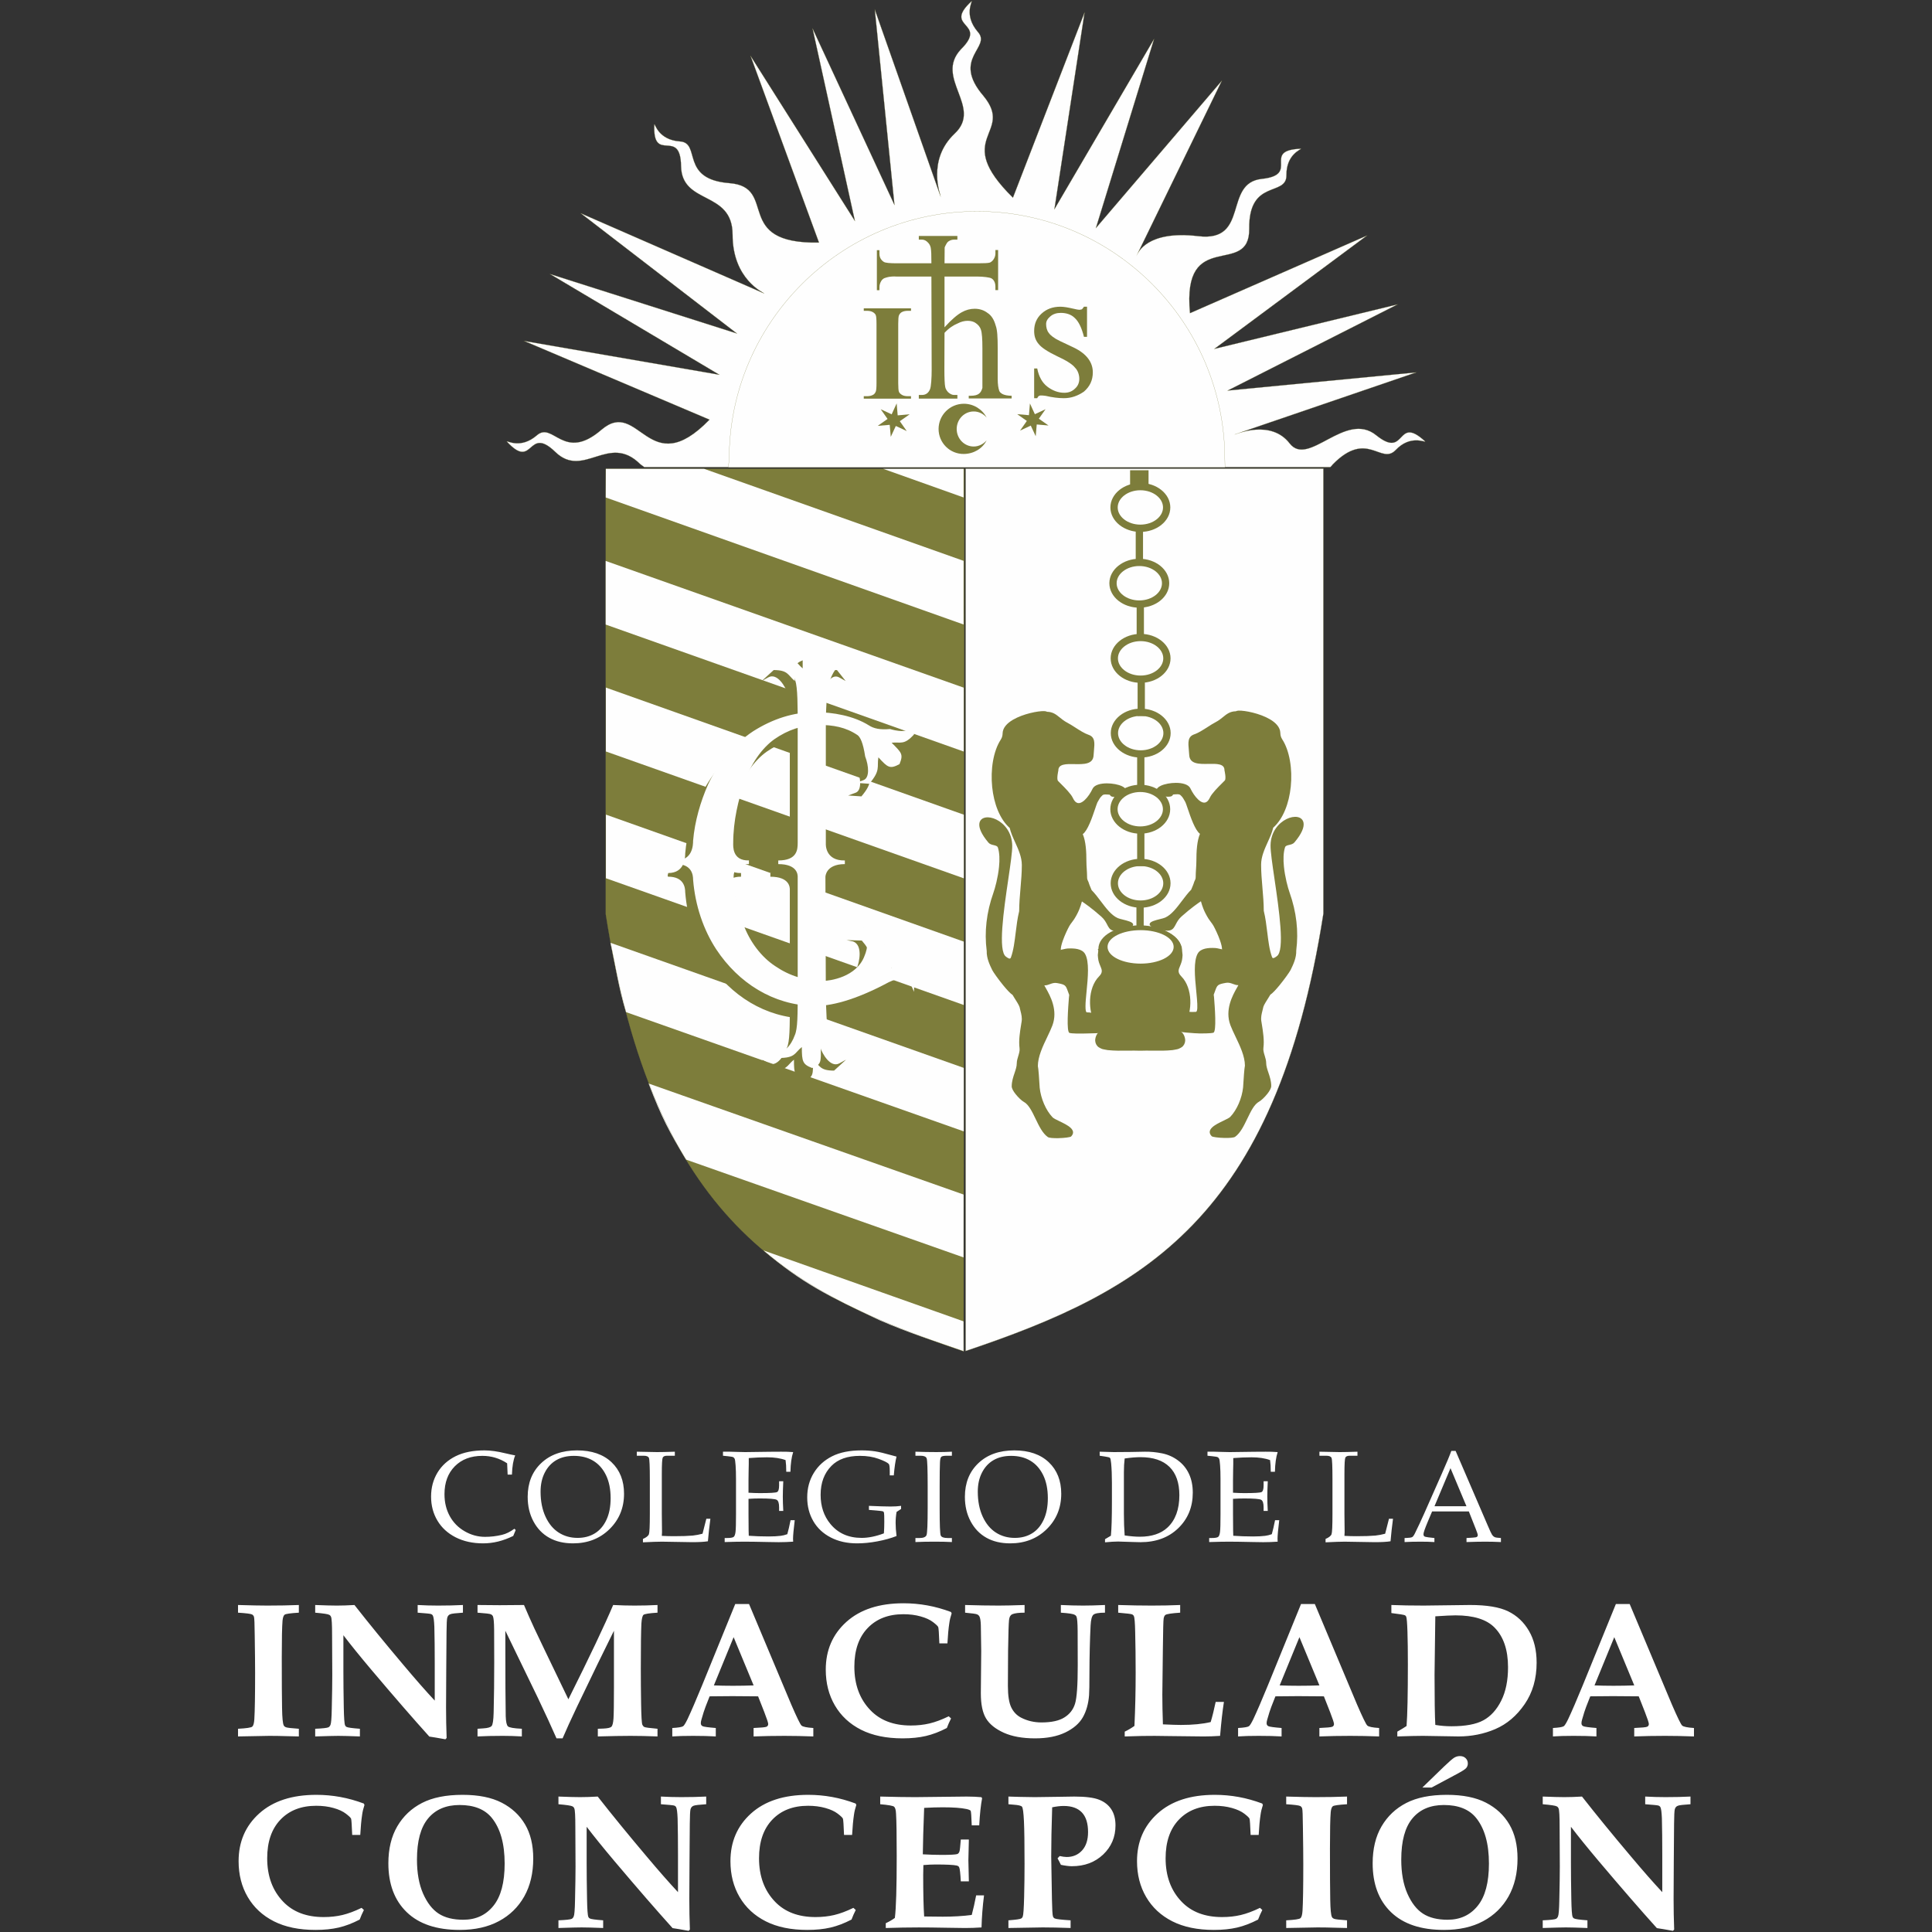 <?xml version="1.0" encoding="UTF-8"?>
<!DOCTYPE svg PUBLIC "-//W3C//DTD SVG 1.1//EN" "http://www.w3.org/Graphics/SVG/1.1/DTD/svg11.dtd">
<!-- Creator: CorelDRAW 2020 (64-Bit) -->
<svg xmlns="http://www.w3.org/2000/svg" xml:space="preserve" width="841mm" height="841mm" version="1.1" style="shape-rendering:geometricPrecision; text-rendering:geometricPrecision; image-rendering:optimizeQuality; fill-rule:evenodd; clip-rule:evenodd"
viewBox="0 0 84092.14 84092.14"
 xmlns:xlink="http://www.w3.org/1999/xlink"
 xmlns:xodm="http://www.corel.com/coreldraw/odm/2003">
 <rect x="0" y="0" width="84092.14" height="84092.14" fill="#333333" stroke="none"/>
 <defs>
  <style type="text/css">
   <![CDATA[
    .str0 {stroke:#7D7D3B;stroke-width:7.62;stroke-miterlimit:22.926}
    .fil0 {fill:none}
    .fil3 {fill:#7D7D3B}
    .fil2 {fill:#FEFEFE}
    .fil1 {fill:white}
    .fil4 {fill:#7D7D3B;fill-rule:nonzero}
    .fil5 {fill:#FEFEFE;fill-rule:nonzero}
   ]]>
  </style>
 </defs>
 <g id="Capa_x0020_1">
  <polygon class="fil0" points="-0,0 84092.14,0 84092.14,84092.14 -0,84092.14 "/>
  <g id="_2524024878432">
   <g id="_2525402442048">
    <g>
     <path class="fil1" d="M10360.48 75580.26l0 -334.06c367.49,-19.5 574.89,-50.11 622.22,-94.66 47.33,-43.15 76.55,-150.34 87.69,-322.94 22.27,-359.13 33.41,-1030.06 33.41,-2012.79 0,-375.83 -5.57,-921.49 -16.7,-1636.98 -4.18,-487.18 -15.32,-755.84 -32.03,-803.15 -15.31,-47.34 -43.15,-82.13 -83.52,-104.41 -59.85,-30.62 -263.08,-55.67 -611.07,-77.94l0 -334.08c555.4,16.7 979.96,25.06 1273.66,25.06 506.68,0 964.65,-8.36 1373.89,-25.06l0 334.08c-366.11,22.27 -572.11,51.5 -619.44,87.68 -47.32,37.59 -76.55,122.51 -90.48,256.13 -22.27,261.7 -33.41,792.05 -33.41,1591.03 0,1063.48 4.18,1805.39 12.54,2224.38 6.95,418.99 32.02,666.77 72.37,746.1 15.32,36.2 50.11,64.03 101.62,83.52 52.91,20.88 238.03,41.76 556.8,64.03l0 334.06 -477.46 -11.13c-300.66,-9.74 -570.72,-13.92 -807.35,-13.92l-1362.74 25.05zm3358.85 0l0 -334.06c329.9,-13.92 523.38,-36.2 580.46,-65.43 37.59,-22.26 65.42,-57.06 84.9,-105.78 29.24,-65.42 48.72,-296.49 55.69,-691.82 15.31,-654.23 22.27,-1148.38 22.27,-1481.06l-8.36 -1731.63c0,-457.96 -13.91,-722.43 -44.55,-793.42 -15.31,-40.38 -41.76,-70.99 -76.55,-89.09 -54.28,-33.41 -258.92,-64.03 -613.86,-94.65l0 -334.08c423.16,16.7 737.75,25.06 940.97,25.06 225.51,0 481.63,-8.36 768.38,-25.06 627.78,800.39 1337.69,1670.37 2129.72,2607.18 527.57,627.78 981.35,1144.2 1364.13,1553.43l0 -1621.65c0,-615.25 -5.56,-1145.59 -16.69,-1591.03 -11.15,-264.48 -32.03,-427.34 -65.42,-487.18 -16.72,-32.02 -45.95,-55.67 -89.09,-69.6 -44.55,-13.92 -235.25,-32.01 -572.1,-57.06l0 -334.08c295.08,16.7 588.79,25.06 882.5,25.06 400.89,0 762.81,-8.36 1088.53,-25.06l0 334.08c-303.45,19.49 -485.79,40.37 -547.04,65.41 -36.19,13.92 -64.03,32.02 -86.31,57.07 -20.87,25.06 -37.58,55.68 -48.71,94.66 -18.1,65.41 -29.24,274.21 -32.03,629.16l-12.52 1635.58 -8.36 1646.72c0,442.64 8.36,883.91 25.06,1325.17l-52.91 57.06c-331.28,-59.86 -563.75,-98.83 -700.15,-118.32 -698.76,-773.94 -1542.32,-1746.93 -2530.61,-2916.19 -499.72,-592.99 -902.01,-1091.32 -1209.63,-1495l0 1585.47c0,431.52 5.56,952.11 16.7,1560.4 8.35,448.22 26.45,707.13 57.07,775.33 11.13,29.24 30.62,52.91 59.85,68.21 51.52,30.62 246.39,57.07 584.64,82.13l0 334.06c-437.09,-16.69 -750.28,-25.05 -938.19,-25.05 -157.3,0 -492.76,8.36 -1007.8,25.05zm7065.68 0l0 -334.06 243.6 -16.71c197.66,-11.13 320.15,-45.94 370.27,-104.4 50.11,-57.06 79.34,-253.34 87.69,-588.8 16.71,-670.93 25.06,-1398.94 25.06,-2181.24 0,-416.19 -1.39,-889.47 -4.18,-1419.81 -2.79,-320.16 -20.88,-516.42 -52.89,-587.42 -16.72,-34.8 -45.95,-64.03 -90.49,-84.91 -43.15,-22.27 -236.63,-44.54 -579.06,-69.59l0 -334.08c328.5,5.57 650.05,8.35 964.64,8.35 366.1,0 718.26,-2.78 1057.9,-8.35 146.16,345.22 297.89,687.63 455.18,1027.27 111.35,240.82 604.11,1266.7 1476.89,3076.28 928.44,-1858.3 1578.5,-3226.61 1948.77,-4103.56 327.11,16.7 637.53,25.06 931.23,25.06 345.21,0 677.89,-8.36 999.44,-25.06l0 334.08c-360.53,22.27 -563.75,54.28 -611.08,94.65 -45.94,41.76 -76.55,168.43 -90.48,381.4 -16.7,342.42 -25.05,993.86 -25.05,1952.94 0,483.01 4.17,995.27 12.53,1532.58 8.35,538.69 26.45,843.53 54.28,915.91 19.49,41.77 45.94,73.77 82.13,96.04 36.19,22.27 228.29,48.73 577.67,79.35l0 334.06c-439.87,-16.69 -833.79,-25.05 -1179.01,-25.05 -347.99,0 -819.87,8.36 -1418.42,25.05l0 -334.06 238.03 -8.36c187.91,-8.35 306.23,-34.8 352.17,-79.33 47.33,-45.94 77.95,-164.26 91.87,-357.74 12.53,-193.5 19.49,-645.88 19.49,-1358.58l0 -2462.41c-420.38,842.14 -956.29,1946 -1609.13,3310.13 -267.26,562.36 -476.06,1018.92 -626.38,1373.87l-264.49 0c-204.61,-469.1 -477.45,-1060.68 -818.47,-1777.55l-1408.69 -2906.45 0 554.02c0,1533.96 5.57,2590.47 16.71,3169.53 8.35,235.23 38.98,381.39 93.26,435.68 54.28,55.67 257.52,90.48 608.29,107.19l0 334.06c-275.61,-16.69 -552.61,-25.05 -828.23,-25.05 -412.01,0 -778.11,8.36 -1101.05,25.05zm8477.14 -367.48c254.73,-13.92 412.02,-38.98 471.87,-77.94 40.38,-26.45 104.41,-129.46 192.1,-309.02 165.64,-353.57 377.22,-844.92 634.74,-1472.71l1440.7 -3535.62 601.33 0 1840.2 4380.55c239.42,552.61 386.97,854.68 442.65,907.57 55.68,52.91 226.89,89.08 515.04,107.18l0 367.48c-444.05,-16.69 -863.04,-25.05 -1256.97,-25.05 -470.49,0 -918.69,8.36 -1343.25,25.05l0 -367.48c324.33,-13.92 510.85,-30.62 560.97,-54.27 50.12,-22.28 75.16,-62.65 75.16,-121.11 0,-51.51 -57.07,-224.11 -171.2,-519.21l-268.65 -683.46c-336.86,-5.57 -711.29,-8.36 -1126.1,-8.36 -360.53,0 -689.04,2.79 -984.13,8.36l-179.57 459.36c-48.73,125.27 -108.58,311.8 -178.17,559.57 -16.7,55.68 -25.05,105.8 -25.05,151.73 0,61.24 26.45,104.4 79.33,129.46 52.9,25.05 243.6,51.51 572.11,77.94l0 367.48c-265.87,-16.69 -597.15,-25.05 -993.87,-25.05 -377.23,0 -676.5,8.36 -899.22,25.05l0 -367.48zm2669.81 -3953.2l-860.25 2099.1c250.57,11.13 524.78,16.7 826.84,16.7 314.58,0 615.25,-5.57 903.39,-16.7l-869.98 -2099.1zm9362.43 3443.75l101.61 93.26c-69.59,136.41 -130.84,274.21 -183.73,416.19 -315.98,164.25 -620.82,279.79 -913.13,348 -292.31,68.2 -629.17,103 -1010.58,103 -714.08,0 -1316.82,-125.28 -1809.58,-374.44 -494.14,-250.56 -872.75,-602.73 -1138.62,-1056.5 -265.88,-453.79 -398.11,-974.4 -398.11,-1561.81 0,-844.93 299.28,-1538.13 899.22,-2078.22 599.94,-538.7 1428.17,-808.74 2483.29,-808.74 350.78,0 697.38,30.63 1041.2,93.27 345.22,62.63 686.25,158.69 1025.88,285.35l29.24 61.24c-48.72,147.56 -83.51,288.14 -101.61,424.55 -36.2,236.64 -62.65,530.34 -82.13,881.13l-350.78 0c-16.71,-430.13 -32.02,-665.37 -48.73,-708.51 -16.7,-41.77 -91.86,-114.14 -224.11,-215.76 -133.63,-103.01 -313.18,-185.13 -541.47,-249.17 -226.9,-64.02 -477.45,-96.04 -751.67,-96.04 -652.84,0 -1172.05,201.83 -1556.22,604.11 -385.58,402.28 -577.69,963.26 -577.69,1681.51 0,778.11 232.46,1407.29 695.99,1888.9 427.34,446.83 1014.76,669.55 1762.25,669.55 289.53,0 559.57,-29.23 812.91,-89.08 251.95,-59.85 530.35,-162.86 836.57,-311.8zm712.7 -4510l0 -334.08c554,16.7 1041.19,25.06 1460.18,25.06 265.88,0 641.7,-8.36 1128.88,-25.06l0 334.08c-250.55,0 -427.33,22.27 -530.34,65.41 -36.19,13.92 -64.03,36.2 -86.29,69.6 -29.24,37.59 -50.13,101.62 -61.26,192.1 -15.31,151.72 -29.23,591.58 -40.36,1315.41 -5.56,503.89 -8.36,1016.15 -8.36,1536.75 0,427.34 48.72,741.92 146.16,942.36 97.44,200.45 239.43,349.39 427.34,446.83 270.04,139.2 566.54,208.8 885.31,208.8 437.08,0 769.76,-72.38 999.43,-217.15 231.08,-143.38 385.58,-342.43 463.54,-595.76 79.34,-253.35 118.32,-808.73 118.32,-1663.41l-4.17 -1511.69c-2.8,-341.04 -19.5,-545.65 -48.73,-613.86 -16.7,-37.58 -44.55,-66.8 -86.3,-84.91 -65.42,-38.98 -263.1,-68.2 -595.76,-90.47l0 -334.08c352.16,16.7 677.89,25.06 974.38,25.06 257.51,0 572.11,-8.36 946.54,-25.06l0 334.08c-270.04,0 -438.47,30.62 -505.28,90.47 -66.82,59.86 -107.18,214.36 -121.1,464.93 -30.63,609.68 -47.33,1300.1 -50.12,2071.26 0,492.76 -5.57,815.7 -16.71,968.82 -29.23,375.83 -121.1,695.99 -272.82,961.85 -153.12,265.87 -405.06,484.41 -758.62,655.63 -353.57,171.21 -793.44,257.51 -1318.22,257.51 -545.65,0 -999.44,-82.11 -1361.34,-244.98 -361.92,-164.26 -619.43,-370.27 -771.16,-619.44 -151.74,-249.16 -228.28,-613.85 -228.28,-1096.87l16.69 -1838.81c0,-146.16 -5.56,-520.6 -16.69,-1123.33 -5.57,-187.91 -26.46,-315.98 -61.25,-384.18 -22.27,-37.59 -54.29,-68.2 -100.22,-89.08 -44.55,-22.28 -218.54,-45.95 -523.38,-73.77zm6947.36 5386.93l0 -208.79c148.94,-70.98 290.93,-154.51 423.16,-249.16 34.8,-739.14 52.89,-1508.9 52.89,-2309.29 0,-629.17 -6.95,-1223.56 -20.87,-1781.73 -8.36,-398.09 -26.45,-626.38 -57.07,-686.25 -13.91,-36.19 -41.76,-62.63 -84.91,-80.72 -41.76,-16.71 -240.81,-40.38 -597.15,-70.99l0 -334.08c524.78,16.7 1011.97,25.06 1461.57,25.06 434.3,0 847.71,-8.36 1236.08,-25.06l0 334.08c-371.67,25.06 -586.03,57.06 -643.1,97.43 -34.81,25.06 -59.85,75.17 -75.17,150.35 -15.31,75.16 -26.44,516.41 -34.8,1323.76l-23.66 1991.91c0,374.46 8.35,805.96 25.05,1297.33 354.97,16.71 618.04,25.07 787.87,25.07 512.25,0 942.37,-41.77 1291.75,-125.28 73.77,-245 146.17,-537.31 217.15,-876.96l359.13 0c-62.63,396.71 -118.31,889.48 -167.03,1478.28 -257.52,16.72 -495.53,25.05 -712.69,25.05l-1472.7 -16.69 -659.8 -8.36c-303.46,-2.78 -739.14,5.57 -1305.68,25.05zm4934.57 -367.48c254.73,-13.92 412.01,-38.98 471.87,-77.94 40.39,-26.45 104.42,-129.46 192.09,-309.02 165.65,-353.57 377.24,-844.92 634.75,-1472.71l1440.71 -3535.62 601.32 0 1840.19 4380.55c239.43,552.61 386.98,854.68 442.67,907.57 55.67,52.91 226.88,89.08 515.02,107.18l0 367.48c-444.04,-16.69 -863.03,-25.05 -1256.96,-25.05 -470.49,0 -918.69,8.36 -1343.26,25.05l0 -367.48c324.34,-13.92 510.87,-30.62 560.98,-54.27 50.12,-22.28 75.16,-62.65 75.16,-121.11 0,-51.51 -57.06,-224.11 -171.21,-519.21l-268.64 -683.46c-336.86,-5.57 -711.29,-8.36 -1126.11,-8.36 -360.52,0 -689.03,2.79 -984.12,8.36l-179.57 459.36c-48.72,125.27 -108.57,311.8 -178.17,559.57 -16.71,55.68 -25.05,105.8 -25.05,151.73 0,61.24 26.45,104.4 79.33,129.46 52.9,25.05 243.61,51.51 572.11,77.94l0 367.48c-265.87,-16.69 -597.16,-25.05 -993.87,-25.05 -377.22,0 -676.5,8.36 -899.22,25.05l0 -367.48zm2669.81 -3953.2l-860.25 2099.1c250.57,11.13 524.78,16.7 826.83,16.7 314.59,0 615.26,-5.57 903.41,-16.7l-869.99 -2099.1zm4260.84 4320.68l0 -208.79c189.3,-108.57 322.94,-190.7 402.28,-244.98 37.58,-477.46 57.05,-1371.1 57.05,-2682.35 0,-566.54 -5.56,-1041.19 -18.09,-1422.61 -12.52,-381.39 -30.63,-598.54 -54.28,-652.83 -11.14,-26.45 -27.84,-47.33 -52.9,-61.24 -40.36,-20.89 -238.03,-54.28 -592.97,-97.44l0 -350.78c410.62,16.7 881.11,25.06 1414.24,25.06l2007.23 -25.06c730.78,0 1286.19,91.87 1664.8,277 378.62,185.13 679.29,467.71 902,849.11 222.72,380 334.08,842.15 334.08,1385 0,698.78 -173.98,1301.51 -521.99,1806.8 -347.99,506.68 -772.54,865.81 -1273.66,1081.56 -499.71,214.37 -1034.23,321.54 -1603.55,321.54l-1546.49 -25.05c-247.78,0 -619.43,8.36 -1117.76,25.05zm1653.67 -501.09c229.67,38.97 463.53,58.45 702.94,58.45 608.29,0 1071.83,-86.3 1390.59,-260.31 318.76,-173.98 577.67,-457.96 775.33,-853.28 197.66,-393.92 296.49,-879.73 296.49,-1454.61 0,-757.24 -196.27,-1333.52 -588.8,-1730.23 -346.61,-352.17 -911.74,-528.95 -1696.82,-528.95 -169.81,0 -462.14,13.92 -879.73,41.76l-33.41 2538.97c0,1067.65 11.13,1797.05 33.41,2188.2zm5119.7 133.62c254.72,-13.92 412.01,-38.98 471.87,-77.94 40.38,-26.45 104.4,-129.46 192.09,-309.02 165.65,-353.57 377.22,-844.92 634.75,-1472.71l1440.69 -3535.62 601.34 0 1840.19 4380.55c239.43,552.61 386.97,854.68 442.65,907.57 55.68,52.91 226.89,89.08 515.04,107.18l0 367.48c-444.04,-16.69 -863.03,-25.05 -1256.96,-25.05 -470.49,0 -918.7,8.36 -1343.26,25.05l0 -367.48c324.34,-13.92 510.86,-30.62 560.98,-54.27 50.12,-22.28 75.16,-62.65 75.16,-121.11 0,-51.51 -57.07,-224.11 -171.21,-519.21l-268.65 -683.46c-336.85,-5.57 -711.29,-8.36 -1126.1,-8.36 -360.52,0 -689.04,2.79 -984.13,8.36l-179.57 459.36c-48.72,125.27 -108.57,311.8 -178.16,559.57 -16.71,55.68 -25.06,105.8 -25.06,151.73 0,61.24 26.45,104.4 79.34,129.46 52.9,25.05 243.6,51.51 572.1,77.94l0 367.48c-265.87,-16.69 -597.15,-25.05 -993.86,-25.05 -377.23,0 -676.51,8.36 -899.22,25.05l0 -367.48zm2669.8 -3953.2l-860.24 2099.1c250.56,11.13 524.77,16.7 826.82,16.7 314.6,0 615.27,-5.57 903.4,-16.7l-869.98 -2099.1zm-54525.15 11781.74l101.62 93.26c-69.59,136.42 -130.85,274.22 -183.74,416.2 -315.98,164.25 -620.82,279.79 -913.13,348 -292.31,68.2 -629.17,103 -1010.58,103 -714.08,0 -1316.81,-125.27 -1809.57,-374.44 -494.15,-250.57 -872.77,-602.73 -1138.64,-1056.51 -265.87,-453.79 -398.1,-974.39 -398.1,-1561.8 0,-844.93 299.28,-1538.14 899.23,-2078.23 599.93,-538.68 1428.17,-808.73 2483.28,-808.73 350.78,0 697.38,30.63 1041.19,93.27 345.22,62.63 686.26,158.68 1025.89,285.35l29.24 61.23c-48.72,147.56 -83.52,288.15 -101.62,424.55 -36.2,236.64 -62.63,530.35 -82.12,881.14l-350.78 0c-16.71,-430.13 -32.03,-665.37 -48.72,-708.52 -16.72,-41.76 -91.88,-114.14 -224.12,-215.75 -133.63,-103.01 -313.19,-185.14 -541.47,-249.18 -226.9,-64.02 -477.46,-96.03 -751.67,-96.03 -652.85,0 -1172.05,201.83 -1556.23,604.11 -385.58,402.27 -577.67,963.25 -577.67,1681.5 0,778.12 232.46,1407.29 695.97,1888.91 427.34,446.82 1014.77,669.55 1762.25,669.55 289.53,0 559.58,-29.23 812.92,-89.09 251.95,-59.85 530.34,-162.85 836.57,-311.8zm4270.74 960.46c-1003.61,0 -1771.98,-257.51 -2305.1,-772.55 -533.13,-515.02 -799.01,-1223.55 -799.01,-2126.93 0,-630.57 129.47,-1166.48 386.97,-1607.74 258.92,-442.65 616.65,-780.9 1074.6,-1017.53 459.36,-236.64 1048.17,-354.96 1769.21,-354.96 693.2,0 1259.74,114.14 1700.99,341.04 439.86,226.89 779.51,541.48 1017.54,945.15 238.02,403.67 356.34,899.22 356.34,1486.64 0,636.12 -130.84,1185.96 -391.14,1649.49 -261.7,463.54 -629.17,822.65 -1103.84,1076 -474.67,254.73 -1043.99,381.39 -1706.57,381.39zm155.91 -442.65c548.44,0 985.52,-201.83 1311.24,-605.5 327.12,-403.68 489.98,-1017.53 489.98,-1840.19 0,-864.42 -186.53,-1528.4 -560.97,-1990.53 -303.45,-371.66 -769.76,-558.18 -1400.33,-558.18 -590.19,0 -1046.77,194.87 -1369.7,583.23 -324.34,388.37 -485.81,986.92 -485.81,1794.26 0,580.46 89.09,1073.22 265.88,1476.88 178.17,403.68 403.67,694.61 677.89,872.78 274.22,178.17 631.96,267.26 1071.83,267.26zm4142.67 359.13l0 -334.07c329.91,-13.92 523.39,-36.19 580.47,-65.41 37.58,-22.28 65.42,-57.08 84.9,-105.79 29.25,-65.43 48.73,-296.49 55.68,-691.82 15.32,-654.23 22.28,-1148.39 22.28,-1481.06l-8.36 -1731.62c0,-457.98 -13.92,-722.44 -44.54,-793.44 -15.32,-40.38 -41.77,-70.98 -76.57,-89.09 -54.27,-33.4 -258.9,-64.03 -613.86,-94.65l0 -334.07c423.17,16.7 737.76,25.06 940.99,25.06 225.49,0 481.61,-8.36 768.37,-25.06 627.78,800.39 1337.68,1670.37 2129.72,2607.17 527.56,627.79 981.34,1144.2 1364.14,1553.44l0 -1621.65c0,-615.25 -5.56,-1145.59 -16.71,-1591.04 -11.13,-264.46 -32.02,-427.32 -65.42,-487.17 -16.7,-32.03 -45.94,-55.67 -89.08,-69.6 -44.55,-13.92 -235.26,-32.02 -572.11,-57.07l0 -334.07c295.09,16.7 588.8,25.06 882.52,25.06 400.88,0 762.8,-8.36 1088.52,-25.06l0 334.07c-303.45,19.49 -485.79,40.37 -547.04,65.42 -36.2,13.92 -64.03,32.02 -86.3,57.07 -20.88,25.05 -37.6,55.67 -48.73,94.65 -18.1,65.41 -29.23,274.22 -32.02,629.17l-12.53 1635.58 -8.35 1646.71c0,442.65 8.35,883.91 25.06,1325.17l-52.9 57.06c-331.29,-59.85 -563.75,-98.82 -700.16,-118.31 -698.76,-773.95 -1542.31,-1746.94 -2530.61,-2916.19 -499.72,-592.99 -902.01,-1091.32 -1209.63,-1495l0 1585.47c0,431.51 5.56,952.11 16.7,1560.4 8.36,448.22 26.45,707.12 57.07,775.33 11.13,29.24 30.63,52.91 59.85,68.21 51.51,30.63 246.39,57.06 584.64,82.12l0 334.07c-437.08,-16.69 -750.29,-25.05 -938.2,-25.05 -157.3,0 -492.76,8.36 -1007.8,25.05zm12838.36 -876.94l101.61 93.26c-69.59,136.42 -130.84,274.22 -183.73,416.2 -315.98,164.25 -620.83,279.79 -913.14,348 -292.31,68.2 -629.16,103 -1010.58,103 -714.07,0 -1316.81,-125.27 -1809.57,-374.44 -494.14,-250.57 -872.76,-602.73 -1138.64,-1056.51 -265.86,-453.79 -398.09,-974.39 -398.09,-1561.8 0,-844.93 299.27,-1538.14 899.22,-2078.23 599.93,-538.68 1428.17,-808.73 2483.29,-808.73 350.78,0 697.38,30.63 1041.2,93.27 345.21,62.63 686.24,158.68 1025.87,285.35l29.24 61.23c-48.72,147.56 -83.51,288.15 -101.6,424.55 -36.21,236.64 -62.65,530.35 -82.13,881.14l-350.78 0c-16.71,-430.13 -32.02,-665.37 -48.73,-708.52 -16.7,-41.76 -91.87,-114.14 -224.11,-215.75 -133.63,-103.01 -313.19,-185.14 -541.47,-249.18 -226.9,-64.02 -477.46,-96.03 -751.67,-96.03 -652.84,0 -1172.05,201.83 -1556.23,604.11 -385.57,402.27 -577.68,963.25 -577.68,1681.5 0,778.12 232.46,1407.29 695.99,1888.91 427.33,446.82 1014.75,669.55 1762.25,669.55 289.52,0 559.57,-29.23 812.9,-89.09 251.96,-59.85 530.35,-162.85 836.58,-311.8zm1408.84 876.94l0 -208.78c143.38,-65.43 275.61,-141.99 395.32,-229.69 54.28,-425.94 80.73,-1320.99 80.73,-2685.13 0,-929.83 -9.74,-1546.48 -29.24,-1849.93 -6.95,-161.46 -34.8,-263.08 -83.52,-304.84 -47.32,-41.76 -249.15,-77.96 -605.5,-108.58l0 -334.07c641.71,16.7 1148.38,25.06 1520.04,25.06l2246.65 -25.06c236.64,0 449.62,9.74 638.92,27.84l29.24 45.94c-57.07,295.09 -98.83,687.64 -125.28,1179l-325.73 0c-13.92,-395.32 -29.24,-606.9 -47.33,-634.74 -18.09,-26.45 -79.34,-52.9 -185.13,-76.56 -226.89,-48.72 -572.11,-73.77 -1038.41,-73.77 -228.29,0 -495.54,8.36 -800.4,25.06 -33.41,846.33 -52.89,1520.04 -58.45,2021.15 290.92,16.71 563.75,25.06 818.48,25.06 377.22,0 604.12,-12.53 680.68,-36.19 45.94,-16.71 77.94,-55.68 97.43,-118.33 16.72,-48.72 34.81,-219.92 57.07,-513.63l350.79 0c-13.93,460.75 -20.89,761.41 -20.89,900.61l20.89 920.09 -350.79 0c-19.49,-359.13 -43.15,-565.13 -73.77,-619.42 -16.7,-33.41 -52.9,-57.07 -109.96,-70.99 -136.42,-29.23 -442.65,-44.55 -918.71,-44.55 -148.94,0 -324.32,8.36 -526.17,25.06 -5.56,144.78 -8.35,290.92 -8.35,441.26 0,778.12 13.92,1378.06 41.76,1797.04l808.74 8.35c460.75,0 881.13,-25.06 1262.52,-75.17 66.82,-250.55 130.86,-534.51 192.09,-851.89l342.44 0c-61.25,484.41 -97.44,949.34 -108.58,1394.77 -247.78,16.71 -485.8,25.05 -714.08,25.05 -148.94,0 -444.05,-4.17 -883.91,-12.52 -410.63,-8.35 -789.26,-12.53 -1134.46,-12.53 -453.79,0 -932.63,8.36 -1435.13,25.05zm5338.39 0l0 -334.07c322.94,-25.06 506.68,-50.11 551.23,-77.95 32.01,-16.71 57.07,-44.55 72.38,-86.3 27.83,-68.2 47.32,-349.39 59.85,-846.32 12.52,-496.93 18.09,-977.17 18.09,-1444.87 0,-869.98 -8.35,-1490.81 -26.45,-1865.25 -18.1,-373.05 -45.94,-581.84 -86.29,-626.39 -38.99,-43.15 -155.92,-70.99 -352.18,-84.91l-236.64 -20.88 0 -334.07 460.75 13.92c285.35,6.96 512.24,11.14 680.68,11.14 231.06,0 604.11,-5.57 1117.77,-15.32 276.99,-6.96 480.23,-9.74 611.07,-9.74 487.18,0 846.32,45.94 1078.78,137.8 232.46,91.87 409.24,232.46 530.34,418.98 121.11,186.53 180.96,420.38 180.96,698.78 0,503.89 -178.17,925.66 -535.91,1266.69 -357.75,339.65 -811.53,509.46 -1362.74,509.46 -71,0 -144.78,-5.57 -224.12,-16.7 -79.34,-9.74 -162.85,-25.06 -253.34,-43.15 -45.94,-97.43 -94.65,-190.7 -146.16,-282.57l93.26 -100.22c59.85,12.52 115.54,22.27 165.64,30.62 50.12,6.96 96.04,11.13 136.42,11.13 274.22,0 498.32,-94.64 672.32,-285.35 174,-190.69 260.3,-457.96 260.3,-800.39 0,-381.39 -90.47,-666.76 -270.03,-854.67 -179.57,-187.91 -444.04,-281.17 -793.43,-281.17 -140.6,0 -307.63,19.48 -498.33,58.45 -27.85,840.75 -41.76,1553.45 -41.76,2138.08 0,196.27 11.14,822.66 32.02,1880.56 8.35,417.59 22.27,657.01 41.76,721.04 12.53,45.94 38.98,77.95 76.56,97.44 59.85,30.63 290.92,57.06 693.21,82.12l0 334.07c-480.24,-16.69 -885.31,-25.05 -1213.8,-25.05 -147.56,0 -644.5,8.36 -1492.21,25.05zm10949.45 -876.94l101.62 93.26c-69.59,136.42 -130.85,274.22 -183.74,416.2 -315.98,164.25 -620.82,279.79 -913.13,348 -292.31,68.2 -629.17,103 -1010.58,103 -714.08,0 -1316.81,-125.27 -1809.57,-374.44 -494.14,-250.57 -872.77,-602.73 -1138.64,-1056.51 -265.87,-453.79 -398.1,-974.39 -398.1,-1561.8 0,-844.93 299.28,-1538.14 899.23,-2078.23 599.93,-538.68 1428.17,-808.73 2483.29,-808.73 350.78,0 697.37,30.63 1041.18,93.27 345.23,62.63 686.26,158.68 1025.89,285.35l29.24 61.23c-48.72,147.56 -83.52,288.15 -101.62,424.55 -36.19,236.64 -62.63,530.35 -82.11,881.14l-350.79 0c-16.71,-430.13 -32.03,-665.37 -48.72,-708.52 -16.71,-41.76 -91.88,-114.14 -224.11,-215.75 -133.64,-103.01 -313.2,-185.14 -541.48,-249.18 -226.9,-64.02 -477.45,-96.03 -751.66,-96.03 -652.86,0 -1172.06,201.83 -1556.24,604.11 -385.58,402.27 -577.67,963.25 -577.67,1681.5 0,778.12 232.46,1407.29 695.99,1888.91 427.32,446.82 1014.75,669.55 1762.23,669.55 289.54,0 559.59,-29.23 812.92,-89.09 251.95,-59.85 530.34,-162.85 836.57,-311.8zm1141.58 876.94l0 -334.07c367.49,-19.49 574.89,-50.11 622.2,-94.66 47.34,-43.15 76.57,-150.33 87.7,-322.93 22.28,-359.13 33.41,-1030.07 33.41,-2012.8 0,-375.83 -5.56,-921.48 -16.7,-1636.97 -4.17,-487.18 -15.32,-755.84 -32.02,-803.16 -15.31,-47.34 -43.15,-82.13 -83.52,-104.4 -59.85,-30.62 -263.09,-55.67 -611.07,-77.95l0 -334.07c555.4,16.7 979.95,25.06 1273.65,25.06 506.68,0 964.66,-8.36 1373.89,-25.06l0 334.07c-366.1,22.28 -572.1,51.52 -619.43,87.69 -47.34,37.59 -76.56,122.51 -90.48,256.13 -22.28,261.7 -33.41,792.04 -33.41,1591.03 0,1063.47 4.18,1805.39 12.53,2224.38 6.96,418.98 32.02,666.76 72.38,746.09 15.31,36.21 50.11,64.03 101.62,83.52 52.89,20.88 238.02,41.77 556.79,64.03l0 334.07 -477.45 -11.13c-300.67,-9.74 -570.73,-13.92 -807.35,-13.92l-1362.74 25.05zm6866.77 83.52c-1003.62,0 -1771.98,-257.51 -2305.11,-772.55 -533.12,-515.02 -799,-1223.55 -799,-2126.93 0,-630.57 129.46,-1166.48 386.96,-1607.74 258.92,-442.65 616.64,-780.9 1074.61,-1017.53 459.36,-236.64 1048.16,-354.96 1769.2,-354.96 693.21,0 1259.74,114.14 1701,341.04 439.86,226.89 779.51,541.48 1017.54,945.15 238.02,403.67 356.34,899.22 356.34,1486.64 0,636.12 -130.85,1185.96 -391.14,1649.49 -261.7,463.54 -629.18,822.65 -1103.85,1076 -474.66,254.73 -1043.98,381.39 -1706.56,381.39zm155.9 -442.65c548.44,0 985.53,-201.83 1311.25,-605.5 327.12,-403.68 489.98,-1017.53 489.98,-1840.19 0,-864.42 -186.53,-1528.4 -560.98,-1990.53 -303.44,-371.66 -769.76,-558.18 -1400.32,-558.18 -590.2,0 -1046.77,194.87 -1369.71,583.23 -324.33,388.37 -485.8,986.92 -485.8,1794.26 0,580.46 89.09,1073.22 265.88,1476.88 178.17,403.68 403.67,694.61 677.89,872.78 274.22,178.17 631.96,267.26 1071.82,267.26zm-694.59 -5754.43l-402.28 0 942.36 -913.13c222.72,-214.36 373.05,-343.82 449.61,-389.76 77.96,-44.54 157.31,-66.8 242.21,-66.8 103.01,0 186.52,30.62 249.17,91.87 64.02,61.25 96.04,137.8 96.04,229.68 0,82.12 -26.45,151.73 -79.34,208.79 -52.9,57.07 -218.54,158.69 -498.32,304.84l-999.44 534.52zm4837.27 6113.56l0 -334.07c329.91,-13.92 523.39,-36.19 580.46,-65.41 37.59,-22.28 65.43,-57.08 84.91,-105.79 29.23,-65.43 48.73,-296.49 55.68,-691.82 15.31,-654.23 22.27,-1148.39 22.27,-1481.06l-8.35 -1731.62c0,-457.98 -13.92,-722.44 -44.54,-793.44 -15.32,-40.38 -41.77,-70.98 -76.57,-89.09 -54.28,-33.4 -258.91,-64.03 -613.86,-94.65l0 -334.07c423.17,16.7 737.75,25.06 940.97,25.06 225.51,0 481.63,-8.36 768.39,-25.06 627.78,800.39 1337.68,1670.37 2129.71,2607.17 527.57,627.79 981.35,1144.2 1364.14,1553.44l0 -1621.65c0,-615.25 -5.57,-1145.59 -16.7,-1591.04 -11.13,-264.46 -32.02,-427.32 -65.42,-487.17 -16.72,-32.03 -45.94,-55.67 -89.08,-69.6 -44.55,-13.92 -235.26,-32.02 -572.11,-57.07l0 -334.07c295.09,16.7 588.79,25.06 882.52,25.06 400.88,0 762.8,-8.36 1088.52,-25.06l0 334.07c-303.45,19.49 -485.79,40.37 -547.05,65.42 -36.19,13.92 -64.03,32.02 -86.3,57.07 -20.88,25.05 -37.59,55.67 -48.72,94.65 -18.1,65.41 -29.23,274.22 -32.03,629.17l-12.52 1635.58 -8.35 1646.71c0,442.65 8.35,883.91 25.05,1325.17l-52.89 57.06c-331.3,-59.85 -563.77,-98.82 -700.16,-118.31 -698.77,-773.95 -1542.32,-1746.94 -2530.62,-2916.19 -499.71,-592.99 -902,-1091.32 -1209.63,-1495l0 1585.47c0,431.51 5.57,952.11 16.71,1560.4 8.35,448.22 26.44,707.12 57.06,775.33 11.14,29.24 30.64,52.91 59.86,68.21 51.51,30.63 246.38,57.06 584.63,82.12l0 334.07c-437.08,-16.69 -750.28,-25.05 -938.19,-25.05 -157.3,0 -492.76,8.36 -1007.8,25.05z"/>
     <path class="fil1" d="M22095.16 64183.67l-21.74 -492.11c-164.33,-109.57 -336.26,-189.85 -516.66,-243.7 -179.46,-53.83 -367.44,-80.28 -562.96,-80.28 -498.72,0 -897.33,151.13 -1197.7,453.39 -299.42,303.2 -449.61,707.46 -449.61,1214.71 0,356.09 76.51,673.46 228.58,952.1 152.08,278.64 367.44,498.72 647.97,661.19 280.53,162.46 576.18,243.7 887.89,243.7 246.53,0 491.16,-28.34 732.97,-85.95 180.41,-42.5 361.77,-131.29 545.01,-266.37l57.61 55.73c-38.72,84.05 -74.6,170.01 -107.67,256.92 -216.31,106.72 -432.61,187.02 -651.75,241.8 -218.2,53.84 -438.27,81.24 -659.3,81.24 -453.39,0 -851.99,-87.85 -1195.82,-262.6 -343.81,-175.68 -608.28,-417.49 -792.48,-726.36 -184.18,-308.86 -276.75,-657.41 -276.75,-1046.56 0,-389.16 93.51,-737.7 279.59,-1044.67 186.08,-306.99 449.61,-544.07 789.64,-713.15 341,-169.06 759.43,-253.15 1255.32,-253.15 259.76,0 564.84,42.52 913.39,127.52 172.84,40.63 314.53,70.84 423.15,90.68 -82.17,197.42 -129.41,476.06 -141.68,835.93l-187.02 0zm872.76 967.23c0,-606.41 195.53,-1094.74 586.58,-1465.01 391.04,-371.21 911.49,-556.35 1563.24,-556.35 637.57,0 1138.18,171.92 1500.89,515.73 361.78,343.83 543.13,800.99 543.13,1370.55 0,613.96 -210.64,1127.8 -630.96,1540.58 -420.32,412.76 -950.22,619.63 -1590.64,619.63 -399.53,0 -745.24,-81.24 -1034.29,-243.7 -289.96,-161.51 -518.54,-398.6 -685.74,-710.31 -168.12,-311.7 -252.21,-668.74 -252.21,-1071.12zm561.08 -226.7c0,417.49 71.78,780.21 214.41,1089.07 142.63,308.88 334.38,539.35 574.29,693.31 239.92,153.97 513.84,231.43 821.77,231.43 286.19,0 535.56,-65.17 749.98,-196.47 213.46,-130.36 381.6,-325.87 504.38,-586.58 122.8,-259.75 184.19,-576.18 184.19,-948.32 0,-391.05 -68.01,-725.43 -203.08,-1002.18 -136.02,-277.7 -322.09,-486.45 -558.23,-626.25 -236.14,-140.73 -514.79,-210.63 -837.83,-210.63 -295.64,0 -549.73,61.39 -764.14,185.13 -213.47,123.74 -381.6,305.09 -503.44,544.06 -121.85,238.03 -182.3,514.79 -182.3,827.43zm5277.23 1925.96c181.36,9.44 357.99,14.16 529.9,14.16 348.54,0 620.57,-9.45 817.04,-27.39 136.95,-15.12 278.63,-41.56 425.05,-80.29l166.23 -651.75 175.69 0c-46.29,349.5 -82.18,676.32 -107.68,980.46 -166.24,26.44 -392.93,38.72 -681.03,38.72l-1318.6 -21.72c-177.58,0 -453.4,9.44 -828.37,28.33l0 -147.34c147.34,-64.22 234.25,-133.18 260.7,-206.86 26.45,-73.68 39.68,-365.55 39.68,-875.6l0 -1519.79c0,-552.57 -13.23,-860.5 -39.68,-923.78 -27.4,-63.28 -102.01,-95.39 -225.76,-95.39l-301.3 0 0 -175.7c439.21,11.34 730.13,17.02 874.65,17.02 191.75,0 451.51,-5.68 780.21,-17.02l0 175.7 -342.88 0c-97.29,0 -159.63,28.33 -185.12,84.05 -25.51,56.67 -38.74,289.98 -38.74,700.86l0 1760.66 8.51 780.2 -8.51 162.47zm3773.51 -1612.37l0 680.09 2.82 391.04c0,244.65 2.83,423.16 8.5,536.51 270.14,19.84 559.18,30.23 868.05,30.23 206.87,0 380.66,-9.44 521.4,-27.4 90.68,-11.33 187.01,-34.95 288.09,-71.78 46.29,-162.46 93.51,-365.55 141.69,-609.24l181.34 0c-49.12,405.22 -73.67,675.36 -73.67,810.43l5.67 124.68c-212.53,15.11 -421.27,22.68 -626.24,22.68l-434.5 -6.62c-480.78,-10.39 -833.09,-16.06 -1058.85,-16.06 -216.29,0 -503.44,5.67 -861.43,17.01l0 -175.69 85.95 0c160.57,0 261.65,-16.06 303.21,-47.23 41.56,-31.17 68.95,-104.85 83.11,-221.02 14.18,-115.24 20.79,-371.22 20.79,-766.99l0 -1516.95c0,-248.43 -5.67,-451.51 -17.96,-610.19 -12.28,-157.74 -24.56,-252.19 -38.72,-282.42 -14.17,-30.22 -34.01,-53.83 -59.51,-70.84 -25.5,-16.05 -104.84,-31.17 -238.02,-44.39l-212.53 -21.72 0 -175.7 299.42 0 292.81 8.51c164.35,5.67 289.03,8.51 374.05,8.51l1063.56 -14.18 504.39 -2.84c171.92,-1.88 344.77,3.79 520.46,17.02 -71.78,219.13 -111.46,504.38 -119.02,855.76l-181.35 0c0,-203.08 -10.39,-372.16 -30.23,-507.22 -219.14,-81.23 -487.38,-121.86 -805.7,-121.86 -253.14,0 -518.56,11.34 -796.27,33.07 1.9,173.8 0,346.65 -5.67,520.45l-5.65 425.99 0 562.01c185.11,11.34 347.58,17.01 489.26,17.01 443.94,0 695.21,-15.11 754.7,-46.29 58.56,-31.17 87.84,-126.57 87.84,-287.14l0 -182.3 181.36 0c-13.23,279.59 -19.84,502.51 -19.84,669.7 0,175.68 6.61,383.48 19.84,622.45l-181.36 0 0 -160.57c0,-176.62 -34.94,-284.3 -104.84,-323.97 -69.89,-39.68 -316.43,-59.51 -740.53,-59.51 -155.86,0 -318.31,5.67 -486.43,17zm6444.7 569.57c-27.39,155.86 -41.57,313.59 -41.57,475.12 0,170.01 13.23,361.77 39.68,574.3 -245.59,96.33 -522.34,173.79 -831.21,231.41 -308.87,58.56 -603.56,87.85 -886,87.85 -435.44,0 -817.04,-85.02 -1145.74,-255.99 -329.65,-170.01 -582.8,-407.1 -759.42,-710.29 -176.63,-304.15 -265.43,-647.97 -265.43,-1033.35 0,-398.6 95.4,-752.81 285.26,-1063.57 189.85,-310.75 454.33,-552.56 793.42,-724.48 339.11,-172.84 768.87,-258.81 1288.38,-258.81 211.58,0 407.1,14.18 586.58,41.57 178.51,27.39 411.82,83.12 698.97,165.29l235.19 63.29c-50.07,195.53 -89.73,468.51 -119.02,817.97l-175.68 0 0 -182.28c0,-180.41 -15.12,-286.21 -44.4,-317.38 -54.78,-58.56 -201.19,-132.24 -438.28,-219.14 -238.02,-87.84 -509.11,-131.29 -815.14,-131.29 -541.24,0 -954.95,145.47 -1242.1,437.33 -312.64,316.43 -469.44,735.8 -469.44,1258.15 0,501.55 141.69,923.77 424.11,1266.64 331.54,405.22 784.93,608.3 1359.21,608.3 298.48,0 622.46,-66.12 971,-197.42 11.35,-154.91 17.01,-321.15 17.01,-496.83 0,-227.64 -3.78,-357.99 -11.34,-391.99 -7.55,-34.95 -20.78,-56.66 -39.67,-67.06 -19.85,-10.38 -116.18,-22.67 -289.97,-37.78l-327.77 -27.39 0 -175.69c423.17,18.89 737.69,28.34 942.67,28.34 177.57,0 329.65,-9.45 457.17,-28.34l0 136.02 -196.47 127.51zm820.81 1136.3l173.81 0c170.96,0 273.9,-41.56 307.91,-124.68 34.02,-82.18 51.01,-478.89 51.01,-1190.14l0 -936.06c0,-735.8 -15.11,-1141.96 -44.39,-1217.53 -29.28,-75.56 -117.13,-113.34 -264.48,-113.34l-223.87 0 0 -175.7c306.03,11.34 609.24,17.02 908.67,17.02 249.37,0 475.12,-5.68 678.2,-17.02l0 175.7 -213.47 0c-131.3,0 -213.47,16.05 -247.49,47.22 -33.05,31.18 -51.94,110.52 -57.6,237.09 -9.45,197.41 -14.17,547.85 -14.17,1052.23l0 953.06c0,715.96 16.06,1109.86 47.24,1182.59 31.17,72.72 132.23,109.56 302.25,109.56l183.24 0 0 175.69c-226.7,-11.34 -474.18,-17.01 -742.42,-17.01 -311.71,0 -593.18,5.67 -844.44,17.01l0 -175.69zm2152.65 -1792.76c0,-606.41 195.53,-1094.74 586.57,-1465.01 391.05,-371.21 911.49,-556.35 1563.24,-556.35 637.57,0 1138.19,171.92 1500.9,515.73 361.76,343.83 543.12,800.99 543.12,1370.55 0,613.96 -210.64,1127.8 -630.96,1540.58 -420.32,412.76 -950.22,619.63 -1590.63,619.63 -399.54,0 -745.26,-81.24 -1034.29,-243.7 -289.97,-161.51 -518.56,-398.6 -685.75,-710.31 -168.13,-311.7 -252.2,-668.74 -252.2,-1071.12zm561.07 -226.7c0,417.49 71.78,780.21 214.42,1089.07 142.62,308.88 334.36,539.35 574.28,693.31 239.92,153.97 513.85,231.43 821.77,231.43 286.2,0 535.56,-65.17 749.98,-196.47 213.47,-130.36 381.59,-325.87 504.38,-586.58 122.8,-259.75 184.18,-576.18 184.18,-948.32 0,-391.05 -67.99,-725.43 -203.07,-1002.18 -136.01,-277.7 -322.09,-486.45 -558.23,-626.25 -236.14,-140.73 -514.79,-210.63 -837.83,-210.63 -295.63,0 -549.73,61.39 -764.13,185.13 -213.48,123.74 -381.6,305.09 -503.45,544.06 -121.85,238.03 -182.3,514.79 -182.3,827.43zm5793.91 1918.39c29.29,-285.25 44.39,-783.98 44.39,-1497.12l0 -800.99c0,-327.75 -11.32,-611.12 -33.06,-848.21 -13.22,-137.9 -30.23,-218.19 -51,-240.86 -21.73,-21.73 -97.3,-41.56 -227.64,-60.45l-221.03 -33.05 0 -175.7c304.15,11.34 509.11,17.02 614.9,17.02l744.32 -5.68 606.4 -11.34c242.75,-3.77 493.05,19.85 749.97,71.79 255.98,51.95 488.33,154.91 697.08,310.76 208.75,155.85 367.44,351.37 476.07,586.57 108.62,234.26 163.39,506.28 163.39,813.25 0,623.41 -209.68,1138.19 -630.02,1545.32 -419.37,407.09 -968.16,611.12 -1645.42,611.12l-340.03 -8.5c-334.39,-13.23 -545.96,-19.84 -633.8,-19.84 -150.19,0 -340.05,11.33 -570.52,33.99l0 -136.01 255.98 -152.08zm598.85 -11.33c249.36,36.84 469.44,55.72 659.29,55.72 516.67,0 918.12,-133.18 1204.32,-398.6 344.76,-322.09 517.61,-792.49 517.61,-1410.22 0,-538.39 -143.58,-948.34 -430.71,-1230.75 -287.15,-282.42 -707.48,-423.16 -1260.99,-423.16 -193.63,0 -423.15,18.89 -689.52,57.61 -21.73,177.57 -33.07,378.76 -33.07,603.57l0 1808.82c0,333.43 11.34,646.08 33.07,937zm4716.16 -1593.47l0 680.09 2.84 391.04c0,244.65 2.83,423.16 8.5,536.51 270.13,19.84 559.18,30.23 868.05,30.23 206.86,0 380.66,-9.44 521.39,-27.4 90.69,-11.33 187.02,-34.95 288.09,-71.78 46.29,-162.46 93.51,-365.55 141.69,-609.24l181.34 0c-49.11,405.22 -73.66,675.36 -73.66,810.43l5.67 124.68c-212.53,15.11 -421.28,22.68 -626.25,22.68l-434.49 -6.62c-480.79,-10.39 -833.1,-16.06 -1058.85,-16.06 -216.3,0 -503.45,5.67 -861.43,17.01l0 -175.69 85.95 0c160.57,0 261.64,-16.06 303.2,-47.23 41.56,-31.17 68.95,-104.85 83.11,-221.02 14.18,-115.24 20.79,-371.22 20.79,-766.99l0 -1516.95c0,-248.43 -5.66,-451.51 -17.95,-610.19 -12.28,-157.74 -24.56,-252.19 -38.73,-282.42 -14.17,-30.22 -34,-53.83 -59.5,-70.84 -25.51,-16.05 -104.85,-31.17 -238.03,-44.39l-212.53 -21.72 0 -175.7 299.42 0 292.81 8.51c164.35,5.67 289.03,8.51 374.06,8.51l1063.56 -14.18 504.39 -2.84c171.9,-1.88 344.76,3.79 520.46,17.02 -71.79,219.13 -111.47,504.38 -119.02,855.76l-181.35 0c0,-203.08 -10.39,-372.16 -30.23,-507.22 -219.14,-81.23 -487.39,-121.86 -805.7,-121.86 -253.15,0 -518.56,11.34 -796.27,33.07 1.9,173.8 0,346.65 -5.67,520.45l-5.67 425.99 0 562.01c185.13,11.34 347.6,17.01 489.28,17.01 443.94,0 695.2,-15.11 754.7,-46.29 58.56,-31.17 87.84,-126.57 87.84,-287.14l0 -182.3 181.35 0c-13.22,279.59 -19.84,502.51 -19.84,669.7 0,175.68 6.62,383.48 19.84,622.45l-181.35 0 0 -160.57c0,-176.62 -34.95,-284.3 -104.84,-323.97 -69.9,-39.68 -316.43,-59.51 -740.53,-59.51 -155.86,0 -318.31,5.67 -486.45,17zm4850.31 1612.37c181.35,9.44 357.99,14.16 529.89,14.16 348.54,0 620.57,-9.45 817.04,-27.39 136.96,-15.12 278.63,-41.56 425.04,-80.29l166.24 -651.75 175.69 0c-46.29,349.5 -82.17,676.32 -107.68,980.46 -166.24,26.44 -392.94,38.72 -681.03,38.72l-1318.6 -21.72c-177.57,0 -453.39,9.44 -828.38,28.33l0 -147.34c147.36,-64.22 234.26,-133.18 260.7,-206.86 26.46,-73.68 39.68,-365.55 39.68,-875.6l0 -1519.79c0,-552.57 -13.22,-860.5 -39.68,-923.78 -27.39,-63.28 -102,-95.39 -225.75,-95.39l-301.3 0 0 -175.7c439.21,11.34 730.14,17.02 874.65,17.02 191.75,0 451.51,-5.68 780.21,-17.02l0 175.7 -342.88 0c-97.28,0 -159.63,28.33 -185.12,84.05 -25.51,56.67 -38.73,289.98 -38.73,700.86l0 1760.66 8.5 780.2 -8.5 162.47zm5415.12 -1062.64l-1600.08 0 -188.91 448.67c-123.73,294.71 -186.07,475.12 -186.07,541.24 0,42.5 11.34,72.73 34.95,91.62 22.68,17.94 81.23,33.06 175.69,44.39l265.42 30.23 0 175.69c-176.63,-11.34 -375.92,-17.01 -597.9,-17.01 -265.42,0 -499.67,5.67 -700.85,17.01l0 -175.69 83.12 -2.84c129.4,-3.77 212.52,-17 251.24,-39.67 37.79,-23.61 77.47,-80.27 119.97,-170.01 131.3,-266.37 265.42,-552.56 402.38,-860.5l762.26 -1722.86c203.07,-457.17 341.93,-788.72 415.6,-995.57l187.02 0 1401.72 3254.94c94.45,221.03 156.8,354.22 187.97,399.55 32.11,45.34 68,77.45 108.62,97.29 40.63,18.9 131.29,32.12 273.92,39.67l0 175.69c-239.92,-11.34 -468.51,-17.01 -686.7,-17.01 -203.08,0 -473.23,5.67 -811.37,17.01l0 -175.69 273.92 -17c98.23,-6.62 156.8,-17 174.74,-30.23 27.39,-19.84 41.56,-46.28 41.56,-77.45 0,-33.06 -27.4,-119.96 -83.12,-259.76l-305.09 -771.71zm-1496.17 -226.69l1392.27 0 -695.19 -1657.7 -697.08 1657.7z"/>
    </g>
   </g>
   <g id="_2525402455392">
    <g>
     <path class="fil2" d="M57891.78 20332.46c27.9,0 93.09,-93.08 120.99,-121.28 1498.46,-1526.37 2093.97,46.69 2736.17,-623.4 633.11,-670.1 1275.31,-325.96 1284.72,-372.36 -1284.72,-1191.32 -800.49,800.49 -2131.58,-269.85 -1339.89,-1089.14 -2950.25,1414.79 -3769.24,353.55 -819.28,-1060.93 -2327.15,-400.24 -2382.95,-390.84l7892.62 -2699.2 -8209.17 791.09 7399.59 -3751.34 -7976.59 1936.32 6645.49 -4933.57 -7706.13 3378.68c-363.25,-3769.53 2605.81,-1516.96 2577.91,-3676.45 -27.9,-2187.37 1628.86,-1377.49 1619.46,-2326.85 -9.41,-921.45 651.6,-1117.03 632.8,-1154.32 -1749.84,65.19 0,1126.43 -1693.74,1312.62 -1703.44,167.36 -521.22,2764.37 -2773.48,2494.22 -2252.56,-269.86 -2634.3,754.09 -2662.2,800.48l3685.54 -7567.26 -5481.76 6413.24 2531.5 -8228.27 -4337.13 7409.29 1312.31 -8563.62 -3117.94 8060.9c-2699.2,-2653.1 102.48,-2755.28 -1284.4,-4430.84 -1414.8,-1647.35 372.34,-2103.38 -241.97,-2782.88 -623.71,-726.19 -232.87,-1321.71 -269.85,-1340.5 -1293.81,1182.23 744.38,893.57 -465.44,2094.28 -1172.82,1247.41 958.76,2513.03 -269.86,3667.36 -1228.61,1154.32 -614.3,2690.09 -614.3,2745.88l-2866.87 -8144.57 856.27 8507.81 -3564.56 -7679.45 1842.93 8377.45 -4542.13 -7185.82 2978.45 8125.78c-3797.73,65.19 -1740.74,-2419.93 -3899.91,-2587.31 -2168.58,-167.67 -1219.22,-1750.44 -2149.78,-1815.33 -940.25,-65.19 -1079.74,-763.49 -1117.03,-744.69 -83.69,1759.55 1135.52,102.18 1163.42,1815.33 27.9,1712.54 2242.85,1042.44 2242.85,2987.85 0,1945.11 1349.6,2522.42 1377.5,2559.41l-7985.7 -3490.27 6794.38 5231.32 -8134.28 -2587.92 7371.39 4384.15 -8497.82 -1470.57 8069.68 3425.38c-2662.19,2745.59 -3053.03,-968.16 -4700.38,437.53 -1647.36,1423.9 -2103.38,-372.34 -2810.78,241.97 -707.4,614.3 -1302.91,223.17 -1312.31,269.85 1181.93,1293.81 884.17,-735.28 2112.78,456.04 1228.32,1191.32 2326.54,-837.77 3694.94,530.62 0,0 176.77,130.38 176.77,130.38l29848.79 0 0.01 0z"/>
     <path id="_1" class="fil0 str0" d="M57891.78 20332.46c27.9,0 93.09,-93.08 120.99,-121.28 1498.46,-1526.37 2093.97,46.69 2736.17,-623.4 633.11,-670.1 1275.31,-325.96 1284.72,-372.36 -1284.72,-1191.32 -800.49,800.49 -2131.58,-269.85 -1339.89,-1089.14 -2950.25,1414.79 -3769.24,353.55 -819.28,-1060.93 -2327.15,-400.24 -2382.95,-390.84l7892.62 -2699.2 -8209.17 791.09 7399.59 -3751.34 -7976.59 1936.32 6645.49 -4933.57 -7706.13 3378.68c-363.25,-3769.53 2605.81,-1516.96 2577.91,-3676.45 -27.9,-2187.37 1628.86,-1377.49 1619.46,-2326.85 -9.41,-921.45 651.6,-1117.03 632.8,-1154.32 -1749.84,65.19 0,1126.43 -1693.74,1312.62 -1703.44,167.36 -521.22,2764.37 -2773.48,2494.22 -2252.56,-269.86 -2634.3,754.09 -2662.2,800.48l3685.54 -7567.26 -5481.76 6413.24 2531.5 -8228.27 -4337.13 7409.29 1312.31 -8563.62 -3117.94 8060.9c-2699.2,-2653.1 102.48,-2755.28 -1284.4,-4430.84 -1414.8,-1647.35 372.34,-2103.38 -241.97,-2782.88 -623.71,-726.19 -232.87,-1321.71 -269.85,-1340.5 -1293.81,1182.23 744.38,893.57 -465.44,2094.28 -1172.82,1247.41 958.76,2513.03 -269.86,3667.36 -1228.61,1154.32 -614.3,2690.09 -614.3,2745.88l-2866.87 -8144.57 856.27 8507.81 -3564.56 -7679.45 1842.93 8377.45 -4542.13 -7185.82 2978.45 8125.78c-3797.73,65.19 -1740.74,-2419.93 -3899.91,-2587.31 -2168.58,-167.67 -1219.22,-1750.44 -2149.78,-1815.33 -940.25,-65.19 -1079.74,-763.49 -1117.03,-744.69 -83.69,1759.55 1135.52,102.18 1163.42,1815.33 27.9,1712.54 2242.85,1042.44 2242.85,2987.85 0,1945.11 1349.6,2522.42 1377.5,2559.41l-7985.7 -3490.27 6794.38 5231.32 -8134.28 -2587.92 7371.39 4384.15 -8497.82 -1470.57 8069.68 3425.38c-2662.19,2745.59 -3053.03,-968.16 -4700.38,437.53 -1647.36,1423.9 -2103.38,-372.34 -2810.78,241.97 -707.4,614.3 -1302.91,223.17 -1312.31,269.85 1181.93,1293.81 884.17,-735.28 2112.78,456.04 1228.32,1191.32 2326.54,-837.77 3694.94,530.62 0,0 176.77,130.38 176.77,130.38l29848.79 0 0.01 0z"/>
    </g>
    <path class="fil3" d="M41940.4 58817.04c-7708.56,-2593.38 -13489.91,-5711.91 -15573.26,-19023.21l0 -19384.35 15602.98 0 -29.72 38407.57 0 -0.01z"/>
    <polygon class="fil2" points="26360.77,24414.61 41947.07,29931.25 41947.07,32711.4 26360.77,27183.85 "/>
    <polygon class="fil2" points="26370.47,29927.6 41951.62,35460.63 41951.62,38229.87 26370.47,32707.76 "/>
    <polygon class="fil2" points="26373.2,35456.99 41949.19,40984.54 41949.19,43742.85 26373.2,38226.22 "/>
    <path class="fil2" d="M26566.95 41034.57l15382.24 5446.3 0 2763.77 -14702.15 -5191.59c-334.74,-1089.45 -449.97,-2016.06 -680.11,-3018.48l0.01 0z"/>
    <path class="fil2" d="M33227.29 54425.32l8716.75 3088.82 5.15 1300.78c-1224.07,-433.6 -2369.9,-785.93 -3683.42,-1360.21 -2186.77,-1029.4 -3327.45,-1582.46 -5038.48,-3029.39z"/>
    <path class="fil2" d="M28230.67 47160.97l13713.38 4833.8 0 2736.79 -12086.03 -4259.52c-711.64,-1186.47 -1051.85,-1805.02 -1627.35,-3311.07z"/>
    <polygon class="fil2" points="41941.61,24411.27 30639.38,20403.11 26370.18,20403.11 26364.41,21652.95 41941.61,27182.33 "/>
    <polygon class="fil2" points="41941.61,20403.11 38433.75,20403.11 41941.61,21652.95 "/>
    <path class="fil3" d="M38339.76 43301.08c-1476.33,794.41 -2556.38,1052.44 -3276.51,1032.73 -1746.2,-39.73 -3258.62,-993.03 -4230.71,-2462.38 -558.21,-853.85 -918.12,-1906.3 -1008.18,-3038.2 0,-198.29 -53.98,-674.95 -738.32,-674.95 -53.97,0 0,-158.89 0,-158.89 720.12,0 738.32,-675.25 738.32,-853.85 71.86,-853.83 324.13,-1707.68 647.96,-2442.36 450.27,-973.02 1152.21,-1787.13 1962.4,-2323.21 846.26,-536.08 1746.49,-834.13 2700.4,-834.13 774.41,0 1674.33,158.88 2340.5,576.1 216.19,138.88 486.04,198.3 918.12,158.59 198.29,59.72 882.34,238.32 1008.18,-198.61l90.05 -297.75 -53.96 734.68c-432.08,476.65 -576.11,317.77 -972.11,357.49 432.09,436.93 522.14,496.35 342.03,933.29 -414.18,218.31 -504.24,158.88 -918.12,-297.76 -72.16,436.63 107.94,555.79 -395.99,1151.6l-576.11 -39.72 323.83 -119.16c270.16,-99.16 234.09,-615.52 72.16,-1032.44 -90.04,-595.81 -216.18,-853.84 -342.03,-933.29 -504.23,-337.78 -1044.26,-436.92 -1692.52,-436.92 -701.93,0 -1332.02,218.31 -1908.12,615.52 -558.2,397.19 -1026.36,1072.15 -1332.31,1926 -234.08,695.27 -468.16,1608.54 -468.16,2601.26 0,119.16 -53.97,774.4 684.05,754.69 0,0 0,158.89 0,158.89 -684.05,0 -665.86,456.64 -665.86,595.81 0,833.83 233.78,1469.36 432.08,2045.17 269.85,734.67 774.1,1409.63 1385.98,1806.83 612.18,417.23 1296.23,635.54 2106.41,635.54 216.2,0 1440.26,-139.18 1782.28,-1111.89 108.25,-238.33 270.16,-993.02 -161.91,-1151.9l-288.05 -59.42 666.16 19.7c432.08,496.36 324.14,635.54 305.94,1072.47 432.08,-476.66 486.04,-516.37 882.35,-357.49 180.11,436.93 144.02,555.79 -252.28,1032.44 360.22,0 468.16,-158.9 1008.49,416.91l-18.19 615.82 -125.84 -298.05c-90.05,-396.9 -558.21,-317.77 -972.4,-119.16z"/>
    <path class="fil3" d="M35709.69 45606.4c-53.97,-277.74 -107.94,-1091.87 -107.94,-1965.73l-18.19 -4924.47c0,0 0,-556.09 846.26,-556.09 0,0 0,-158.89 0,-158.89 -864.15,20.02 -828.07,-714.66 -828.07,-714.66l0 -5083.35c0,-1092.17 71.86,-1767.42 179.8,-2045.17 162.22,-456.94 450.27,-834.13 738.32,-675.25l288.05 158.88 -378.1 -476.66c-738.32,0 -684.05,218.62 -1008.19,476.66 0,-635.53 -36.08,-754.69 -450.26,-913.57 -413.89,158.89 -377.81,278.04 -377.81,913.57 -306.24,-258.04 -288.04,-476.66 -918.43,-476.66l-521.82 476.66 288.05 -158.88c396,-218.32 755.91,436.92 828.07,675.25 107.94,317.46 107.94,1111.89 107.94,2045.17l0 5023.61c0,298.06 -17.89,774.41 -846.26,774.41 0,0 0,158.89 0,158.89 846.26,0 846.26,476.65 846.26,556.09l0 4924.47c0,1092.17 0,1687.98 -126.14,1965.73 -161.9,456.94 -503.93,834.14 -791.99,675.26l-288.05 -158.9 378.1 476.66c738.02,0 684.05,-218.31 1008.19,-476.66 0,635.54 36.08,754.7 449.97,913.58 414.18,-158.89 378.1,-278.04 378.1,-913.58 305.94,258.35 288.05,476.66 918.12,476.66l522.13 -476.66 -288.05 158.9c-395.99,218.31 -756.21,-436.93 -828.07,-675.26z"/>
    <path class="fil2" d="M38683.29 42751.95c-1476.33,794.43 -2556.69,1052.45 -3276.81,1032.74 -1746.2,-39.72 -3258.32,-993.02 -4230.71,-2462.39 -557.91,-853.84 -918.12,-1906.29 -1008.19,-3038.19 0,-198.29 -53.96,-674.94 -738.01,-674.94 -53.97,0 0,-158.9 0,-158.9 720.12,0 738.01,-675.25 738.01,-853.84 72.17,-853.85 324.14,-1707.69 648.28,-2442.37 449.96,-973.01 1152.19,-1787.13 1962.38,-2323.21 845.97,-536.08 1746.2,-834.14 2700.42,-834.14 774.09,0 1674.33,158.89 2340.49,575.81 215.89,139.17 486.04,198.6 918.12,158.88 197.99,59.74 882.04,238.33 1008.18,-198.6l90.05 -297.75 -53.96 734.68c-432.08,476.65 -576.11,317.77 -972.41,357.49 432.08,436.93 522.14,496.36 342.03,933.28 -413.88,218.32 -503.93,158.9 -918.13,-297.74 -71.85,436.62 108.25,555.78 -395.98,1151.59l-576.11 -39.73 324.14 -119.16c269.85,-99.15 234.08,-615.51 71.85,-1032.43 -90.05,-595.81 -215.89,-853.85 -342.03,-933.28 -503.93,-337.78 -1044.25,-436.93 -1692.22,-436.93 -702.23,0 -1332.32,218.31 -1908.41,615.52 -557.91,397.2 -1026.06,1072.16 -1332.32,1925.99 -233.78,695.28 -467.86,1608.55 -467.86,2601.26 0,119.17 -53.97,774.42 684.05,754.7 0,0 0,158.9 0,158.9 -684.05,0 -666.16,456.63 -666.16,595.5 0,834.13 234.08,1469.66 432.08,2045.46 270.15,734.69 774.1,1409.94 1386.28,1806.84 612.19,416.92 1296.24,635.54 2106.41,635.54 215.89,0 1440.26,-139.18 1782.28,-1112.19 107.94,-238.02 270.15,-992.71 -161.91,-1151.59l-288.05 -59.43 665.86 19.71c432.08,496.35 324.13,635.53 306.24,1072.46 432.07,-476.65 486.05,-516.37 882.04,-357.49 180.11,436.93 144.04,556.09 -251.97,1032.43 359.92,0 468.17,-158.88 1008.19,416.92l-17.89 615.83 -126.14 -298.07c-90.05,-397.2 -558.21,-317.76 -972.1,-119.16z"/>
    <path class="fil2" d="M36052.93 45057.28c-53.97,-277.74 -107.94,-1091.86 -107.94,-1965.73l-17.89 -4924.46c0,0 0,-556.1 845.96,-556.1 0,0 0,-158.88 0,-158.88 -864.16,20 -828.07,-714.67 -828.07,-714.67l0 -5083.36c0,-1092.16 71.86,-1767.41 180.1,-2045.15 161.91,-456.95 449.97,-834.14 738.02,-675.27l288.04 158.89 -378.09 -476.65c-738.02,0 -684.06,218.61 -1008.19,476.65 0,-635.52 -36.09,-754.69 -449.97,-913.57 -414.18,158.89 -378.1,278.05 -378.1,913.57 -305.93,-258.04 -288.04,-476.65 -918.12,-476.65l-522.13 476.65 288.05 -158.89c395.99,-218.31 756.21,436.94 828.07,675.27 107.95,317.45 107.95,1111.87 107.95,2045.15l0 5023.63c0,298.06 -17.9,774.41 -845.97,774.41 0,0 0,158.88 0,158.88 845.97,0 845.97,476.65 845.97,556.1l0 4924.46c0,1092.18 0,1687.98 -125.85,1965.73 -162.21,456.94 -504.23,834.13 -792.29,675.26l-288.05 -158.89 378.1 476.65c738.33,0 684.05,-218.61 1008.19,-476.65 0,635.53 36.08,754.7 450.27,913.57 413.88,-158.88 377.79,-278.04 377.79,-913.57 306.25,258.04 288.06,476.65 918.43,476.65l521.83 -476.65 -288.05 158.89c-395.99,218.31 -755.91,-436.94 -828.07,-675.26z"/>
    <path class="fil2" d="M42028.93 58805.52c7708.26,-2593.37 13489.6,-5728.28 15572.96,-19039.59l0 -19367.67 -15572.96 0 0 38407.26 0 0z"/>
    <g>
     <path class="fil0 str0" d="M42029.55 58803.09c7708.56,-2593.67 13489.9,-5728.58 15573.25,-19039.89l0 -19367.97 -15573.25 0 0 38407.87 0 -0.01z"/>
    </g>
    <polygon class="fil3" points="49188.38,20468.3 49991.29,20468.3 49991.29,21150.53 49188.38,21150.53 "/>
    <path class="fil3" d="M49622.88 40322.63c947.84,0 1781.68,501.51 1781.68,1076.41 0,575.19 -788.36,964.81 -1736.5,964.81 -947.84,0 -1811.7,-485.43 -1811.7,-1060.63 0,-575.2 818.37,-980.59 1766.51,-980.59zm-1775.91 1031.21l82.47 281.38 -85.81 -182.54 -12.43 119.17 9.4 111.28c32.75,402.06 334.76,541.54 31.24,846.57 -589.44,593.38 -444.52,1949.35 100.06,2274.09 75.19,44.58 -74.59,120.37 -117.35,156.47 -100.96,84.58 -141.3,249.84 -137.96,333.53 3.94,97.03 52.16,196.48 131.29,249.24 48.22,32.14 76.11,43.36 124.32,65.49 28.5,12.74 57.31,17.29 71.55,19.71 59.12,8.49 119.16,27.3 177.98,33.35 483.93,50.95 968.77,8.2 1405.4,26.69 436.62,-18.49 922.37,23.65 1406.6,-27.29 58.82,-6.37 118.56,-24.86 177.67,-33.35 14.56,-2.13 43.37,-6.98 71.56,-20.02 48.52,-21.84 76.11,-33.06 124.62,-65.19 78.83,-53.06 127.05,-152.52 130.99,-249.84 3.34,-83.39 -36.99,-248.64 -137.96,-333.24 -42.76,-36.08 -192.54,-111.58 -117.35,-156.76 544.58,-324.44 689.51,-1680.4 100.07,-2273.19 -303.52,-305.94 -1.52,-445.11 31.53,-847.17l9.1 -111.28 -12.43 -118.55 -40.34 150.08 -3.63 -183.13 -3520.6 -65.49z"/>
    <path class="fil4" d="M49622.88 40276.98c483.64,0 938.73,128.42 1272.95,330.34 270.04,163.14 462.33,374.86 530.03,607.31l6.42 -23.87 9.54 91.12c6.13,33.29 9.7,66.93 10.56,100.86l19.73 188.24 -9.37 114.64c-12.46,151.55 -60.69,265.79 -102.8,365.51 -66.01,156.35 -115,272.37 58.32,447.08 65.07,65.43 121.57,139.81 169.81,220.81 183.27,307.59 247.4,711.49 215.58,1087.62 -31.95,377.81 -161.08,730.04 -364,931.78 -38.63,38.41 -80,71.53 -123.96,98.52 14.67,17.3 47.05,39.26 73.91,57.48 16.51,11.2 31.35,21.27 42.62,30.78 50.34,41.98 87.01,100.49 111.9,160.61 31.41,75.87 44.41,156.19 42.33,208.36 -2.27,56.25 -17.52,113.01 -43.66,162.86 -25.66,48.95 -62.09,91.97 -107.43,122.49l-0.38 0.36c-46.72,30.94 -75.07,43.64 -117.87,62.78l-13.17 5.91c-16.89,7.88 -34.39,13.37 -49.88,17.19 -14.39,3.57 -26.96,5.59 -35.36,6.81l-0.19 0.18c-25.89,3.7 -51.47,9.33 -76.99,14.92 -33.97,7.44 -67.94,14.87 -102.37,18.61l-0.19 0c-296.42,31.17 -593.18,27.75 -879.01,24.42 -182.27,-2.12 -360.11,-4.17 -530.79,3.05l-4.12 0c-170.98,-7.24 -349.05,-5.07 -531.53,-2.83 -285.2,3.49 -581.17,7.1 -877.05,-24.03 -35.31,-3.67 -69.49,-11.21 -103.64,-18.72 -25.32,-5.57 -50.67,-11.18 -76.22,-14.83l-2.87 -0.62 -0.03 0.14c-16.9,-2.84 -48.56,-8.19 -81.98,-23.15l-17.46 -8.05c-40.71,-18.52 -69.07,-31.41 -114.01,-61.37 -45.31,-30.2 -81.76,-73.15 -107.6,-122.19 -26.35,-50.04 -41.69,-106.77 -43.97,-162.71 -2.08,-52.35 10.92,-132.67 42.3,-208.55 24.89,-60.17 61.54,-118.72 111.83,-160.83 12.21,-10.09 26.53,-19.8 42.52,-30.68l0.18 0c26.72,-18.15 58.88,-40.02 73.67,-57.36 -43.68,-26.88 -84.86,-59.84 -123.29,-98 -203.13,-201.8 -332.46,-554.34 -364.42,-932.52 -31.82,-376.5 32.45,-780.82 216.03,-1088.67 48.15,-80.77 104.5,-154.96 169.39,-220.28 173.22,-174.09 124.34,-290 58.44,-446.24 -42.07,-99.73 -90.26,-214.02 -102.63,-365.56l-9.69 -114.67c6.68,-65.54 13.67,-131.07 20.52,-196.6l-20.01 -68.26 24.8 0.46 -0.05 -4.41c0,-299.03 204.86,-553.18 530.24,-733.79 331.92,-184.24 791.33,-292.45 1284.34,-292.45zm1221.53 407.37c-319.79,-193.2 -756.4,-316.06 -1221.53,-316.06 -476.12,0 -918.12,103.58 -1235.89,279.98 -296.14,164.37 -482.56,391.54 -482.56,654.95l0.07 6.21 3451.43 64.21c-12.04,-261.02 -208.58,-506.29 -511.51,-689.3zm482.62 1105.11c-89.46,129.76 -223.27,242.85 -390.35,335.67 -324.5,180.28 -775.91,284.37 -1268.61,284.37 -486.93,0 -952.85,-126.26 -1295.43,-326.8 -134.18,-78.56 -249.7,-168.67 -340.64,-267.34l116.44 397.21 -262.01 -557.26 2.04 24.43c11.22,137.91 56.43,245.09 95.88,338.61 79,187.33 137.6,326.3 -77.6,542.58 -59.63,60.03 -111.52,128.34 -155.89,202.76 -173.56,291.05 -234.07,676.32 -203.62,1036.6 30.3,358.62 150.34,690.34 338.14,876.89 35.03,34.81 72.4,64.41 111.83,87.95 52.53,31.06 55.01,69.65 30.88,110.38 -21.12,35.63 -68.42,67.83 -106.87,93.92 -15.14,10.42 -28.84,19.73 -34.96,24.89l0 0.18c-37.74,31.61 -66.07,77.52 -85.91,125.51 -26.5,64.07 -37.56,130.12 -35.89,172.17 1.74,43.09 13.55,86.77 33.81,125.25 18.87,35.8 45.06,66.88 77.2,88.32 39.4,26.26 64.32,37.6 100.11,53.87l17.03 7.76c21.3,9.43 45,13.44 57.63,15.58l0.63 0.26c27.37,3.79 55.38,9.99 83.36,16.14 31.49,6.94 63,13.87 92.57,16.92l0.19 0c291.55,30.67 583.8,27.1 865.4,23.66 183.8,-2.23 363.19,-4.44 534.72,2.74 171.19,-7.16 350.35,-5.07 533.97,-2.95 282.15,3.27 575.12,6.68 867.19,-24.05 29.88,-3.24 60.88,-10.04 91.85,-16.83 28.22,-6.18 56.5,-12.39 84.14,-16.35 6.12,-0.74 15.25,-2.24 25.79,-4.85 9.57,-2.36 20.67,-5.88 31.89,-11.06l14.26 -6.33c38.02,-17.03 63.2,-28.31 103.98,-55.3 31.73,-21.39 57.76,-52.59 76.65,-88.6 20.3,-38.74 32.13,-82.42 33.87,-125.39 1.66,-41.9 -9.39,-107.91 -35.93,-172 -19.84,-47.91 -48.17,-93.79 -85.89,-125.39l0 -0.18c-6.93,-5.85 -20.12,-14.8 -34.85,-24.79 -38.13,-25.86 -85.11,-57.73 -106.52,-93.37 -24.48,-40.79 -22.37,-79.59 30.22,-111.18 39.66,-23.62 77.24,-53.41 112.45,-88.41 187.55,-186.5 307.43,-517.9 337.72,-876.16 30.45,-359.94 -29.92,-744.77 -203.18,-1035.56 -44.47,-74.64 -96.46,-143.14 -156.31,-203.31 -215.27,-216.97 -156.57,-356.04 -77.46,-543.41 19.39,-45.93 40.16,-95.12 57.62,-149.64l-1.55 -78.12zm-438.8 257.21c215.7,-119.84 370.35,-274.85 434.86,-455.44l-2.54 -127.25 -3407.16 -63.39c2.75,15 6.15,29.92 10.15,44.76l7.32 25.01c64.56,203.5 243.42,389.38 492.08,534.95 328,192.01 775.73,312.9 1245.12,312.9 476.2,0 910.32,-99.39 1220.17,-271.53z"/>
    <path class="fil3" d="M45555.29 31025.85c390.53,0 504.24,275.91 873.56,468.16 280.76,145.85 639.77,432.07 937.53,532.75 309.88,105.21 206.18,447.53 184.65,849.59 -37.6,697.08 -1533.95,-18.8 -1533.95,658.58 0,0 -90.05,391.44 0,486.65 150.09,158.89 535.17,510 637.95,730.74 267.45,573.07 733.78,41.85 944.21,-402.36 170.09,-359.92 1381.73,-201.03 1381.73,84.6 -26.68,119.46 -208.91,175.85 -290.17,190.41 -97.64,17.89 -178.9,19.71 -250.45,10.92 -99.46,-12.74 -68.83,-81.87 -138.88,-90.97 -49.73,-6.37 -125.53,-9.7 -175.25,-11.22 -165.55,-4.85 -176.77,59.13 -256.83,133.73 -34.56,32.14 -145.85,241.35 -147.97,240.44 -102.19,231.66 -375.07,1258.33 -653.12,1379.31 150.4,317.46 170.4,804.12 170.4,1196.17 0,242.88 30.02,457.56 30.02,700.72 0,148.58 58.22,171.31 85.81,288.05 12.43,52.46 124.32,302.3 124.32,313.22l0 -10.92c380.52,381.13 703.14,1029.41 1151.6,1228.02 207.99,92.17 1086.41,187.68 360.52,391.75 -866.89,243.48 -588.24,-144.64 -1021.52,-529.11 -475.74,-422.67 -809.27,-637.96 -882.96,-687.38 -63.97,-43.37 -28.19,258.64 -370.52,802.59 -61.25,97.33 -153.44,197.09 -209.82,297.15 -109.46,193.14 -413.89,833.22 -379.63,1092.17 6.68,51.55 219.23,-31.84 341.12,-38.82 308.67,-17.58 604.9,16.68 717.09,209.22 354.76,610.66 -208.61,2569.42 124.02,2569.42 460.58,0 449.97,262.29 637.96,465.73 370.52,399.34 -120.08,340.82 -577.93,359.93 -160.69,6.97 -693.14,16.37 -802.9,-19.71 -129.77,-42.16 22.75,-1612.49 17.59,-1625.83 -167.37,-435.72 -113.41,-462.71 -566.4,-545.48 -262.89,-48.22 -393.87,137.97 -622.49,93.69 -40.94,97.63 698.59,909.94 364.16,1788.34 -195.87,515.16 -633.11,1176.77 -633.11,1780.46 30.02,74.29 70.04,794.11 80.04,941.78 50.04,465.74 260.47,984.52 570.96,1312.6 170.1,180.41 1141.59,423.59 811.08,773.2 -50.03,52.76 -851.11,95.21 -951.17,20.92 -450.88,-317.47 -610.97,-1301.99 -1051.54,-1534.86 -140.09,-73.98 -500.9,-455.12 -500.9,-634.93 0,-391.75 220.43,-698.6 220.43,-1005.76 0,-211.64 148.28,-445.73 120.39,-656.15 -49.74,-370.84 36.38,-815.34 90.04,-1154.02 36.09,-229.53 -42.75,-422.68 -90.04,-645.54 -22.44,-105.52 -309.89,-530.32 -309.89,-540.93 12.74,-72.78 36.99,16.68 -8.19,-10.62 -223.16,-135.23 -801.4,-917.82 -874.47,-1067.91 -110.67,-227.11 -247.42,-512.13 -236.2,-815.33 -112.19,-859.92 1.83,-1705.57 286.84,-2508.48 127.96,-359.31 391.75,-1405.7 197.69,-2002.72 -55.18,-169.18 -310.79,-101.57 -419.64,-230.13 -1254.39,-1484.22 925.39,-1297.75 949.65,159.49 13.65,823.52 -816.84,4505.12 -246.2,4873.22 18.79,11.82 215.58,186.17 279.55,15.77 208.01,-554.28 195.57,-1353.23 365.07,-2029.7 0,-656.46 115.83,-1357.48 115.83,-2013.93 0,-592.78 -414.79,-1116.13 -532.13,-1637.96 -907.22,-790.78 -1004.55,-2851.71 -394.49,-3793.8 77.32,-119.16 86.42,-217.4 89.75,-305.94 27.9,-716.48 1791.69,-1017.57 1867.19,-889.01z"/>
    <path class="fil4" d="M45573.64 30980.4c252.82,5.23 392.63,118.4 556.29,250.95 91.23,73.85 190.39,154.2 322.01,222.7 110.17,57.32 228.96,133.6 351.37,212.17 195.65,125.6 400.83,257.3 579.04,317.55l0.18 0c287.94,97.75 263.65,357.51 233.25,682.7 -6.28,67.14 -12.84,137.4 -16.86,212.2 -21.3,395.16 -433.82,387.34 -838.33,379.69 -351.11,-6.66 -695.43,-13.21 -695.43,276.56l0 4.72 -1.14 4.92c-0.23,1.05 -84.8,368.77 -11.26,446.52l0 0.18c30.46,32.25 74.96,76.64 125.37,126.89 180.65,180.19 437.13,436.03 520.85,615.79 37.91,81.27 79.35,137.89 122.92,173.88 56.86,47.02 118.53,57.65 181.05,42.32 69.16,-16.97 141.34,-64.11 211.43,-129.39 134.44,-125.15 258.01,-314.08 341.11,-489.53 79.1,-166.85 342.08,-235.01 624.03,-235.01 119.17,0 242.3,11.91 355.87,33.38 114.68,21.66 220.15,53.2 302.73,92.23 116.71,55.15 190.92,127.55 190.92,212.74l0 4.39 -1.13 5.05c-13.61,60.97 -56.96,107.68 -110.28,142.66 -72.54,47.62 -164.93,73.55 -217.81,83.06 -50.91,9.36 -98.07,14.53 -142.14,16.2 -44.05,1.7 -84.91,-0.18 -123.32,-4.91l-0.38 0c-76.34,-9.79 -98.19,-42.84 -118.14,-72.96 -5.74,-8.71 -11.09,-16.76 -20.75,-18.01 -19.41,-2.48 -44.46,-4.55 -70.71,-6.23 -37,-2.34 -72.82,-3.81 -99.66,-4.62 -107.01,-3.1 -135.58,28.54 -174.61,71.81 -13.75,15.21 -28.54,31.6 -47.1,48.89 -19.64,18.27 -81.19,127.5 -115.13,187.73 -8.01,14.22 -15.33,27.02 -22.72,37.5l0.58 0.23c-24.12,54.64 -58.11,155.05 -99.59,277.44 -127.25,375.59 -322.73,952.48 -537.43,1102.68 67.18,157.08 106.37,348.22 128.87,547.01 24.11,213.12 29.19,434.1 29.19,630.87 0,121.48 7.42,234.48 14.84,347.46 7.57,115.84 15.19,231.76 15.19,353.27 0,80.83 19.39,120.08 40.09,161.99 15.94,32.24 32.57,65.87 44.41,116.08 6.48,27.36 47.91,125.7 80.49,203.1 12.61,29.92 24.02,57.03 32.21,78.19 138.9,139.19 268.39,310.81 398.86,483.72 229.1,303.59 461.44,611.47 737.87,733.88l0 0.19c46.39,20.56 135.21,42.8 230.7,66.69 192.91,48.29 411.04,102.93 436.91,195 19.94,70.89 -59.35,143.44 -313.83,214.97 -622.71,174.87 -693.24,39.66 -816.82,-197.36 -52.53,-100.71 -115.99,-222.39 -250.89,-342.11l0 -0.18c-423.16,-375.97 -733.12,-586.84 -846.08,-662.21 -4.22,13.59 -9.17,31.29 -15.08,52.43 -36.37,129.97 -105.34,376.42 -318.54,715.2 -28.89,45.91 -62.8,90.39 -96.92,135.1 -41.11,53.88 -82.54,108.24 -111.77,160.09l0 0.18c-65.51,115.6 -201.9,393.73 -291.78,652.3 -56.98,163.95 -94.9,318.3 -82.4,412.75 2.31,17.75 1.54,-24.07 8.48,-24.95 28.27,-3.64 67.03,-12.72 107.69,-22.21 59.43,-13.86 122.76,-28.65 174.44,-31.6 158.73,-9.04 314.84,-4.61 446.69,27.06 138.93,33.38 251.69,96.86 315.1,205.71l0.18 0c194.12,334.17 125.05,1039.07 66.88,1632.44 -24.3,248.03 -46.68,476.22 -46.68,648.5 0,162.21 15.43,264.76 61.74,264.76 363.37,0 455.33,150.3 557.11,316.69 33.97,55.51 69.16,113.02 116.81,164.63 159.04,171.24 174.16,276.55 100.39,345.02 -83.91,77.83 -289.85,81.47 -519.22,85.48 -62.58,1.07 -127.09,2.22 -192.98,4.97 -98.26,4.25 -335.18,9.41 -530.79,4.61 -128.77,-3.15 -241.24,-10.97 -289.53,-26.75 -141.99,-45.99 -55.77,-1140.11 -24.64,-1535.16 6.09,-77.33 15.18,-111.33 12.52,-118.22 -24.02,-62.54 -41.24,-110.1 -56.37,-151.91 -97.72,-269.88 -107.71,-297.4 -473.97,-364.32 -121.86,-22.33 -215.74,12.58 -306.19,46.24 -78.6,29.24 -155.01,57.64 -246.85,55.07 15.15,28.67 40.15,73.05 71.11,128.05 179.31,318.36 534.46,948.93 277.64,1623.42 -59.03,155.11 -137.86,319.86 -220.2,492.05 -193.95,405.49 -407.96,853 -409.86,1267.37 27.38,101.33 58.23,598.74 73.22,840.25l6.61 104.2c25.24,233.51 91.63,480.77 191.24,709.75 94.78,217.92 219.62,418.95 367.5,575.21l0 0.18c45.83,48.61 169.03,107.87 306.57,173.98 171.74,82.59 364.9,175.46 479.57,283.85 118.34,111.87 157.05,236.44 24.96,376.17 -35.39,37.33 -303.71,69.4 -553.56,74.89 -205.87,4.53 -405.54,-7.71 -461.81,-47.95 -229.85,-161.77 -383.21,-480.89 -533.66,-793.89 -151.93,-316.09 -300.76,-625.74 -512.63,-737.73 -83.79,-44.25 -239.67,-189.08 -358.34,-339.51 -94.5,-119.78 -167.35,-245.97 -167.35,-335.18 0,-214.45 63.26,-402.09 122.68,-578.32 50.31,-149.2 97.74,-289.89 97.74,-427.44 0,-102.36 31.84,-206.83 63.74,-311.58 35.5,-116.6 71.11,-233.67 57.22,-338.88 -45.16,-336.69 18.92,-729.02 71.72,-1052.25l18.32 -114.25c26.08,-166.08 -11.83,-315.26 -51.72,-472.19 -12.93,-50.88 -26.1,-102.59 -37.78,-157.67 -14.42,-67.75 -165.36,-305.17 -248.62,-436.11 -24.5,-38.53 -43.88,-68.96 -54.2,-89.7 -97.81,-62.21 -251.18,-228.86 -403.2,-414.52 -219.01,-267.47 -439.06,-578.43 -483.12,-668.95 -55.83,-114.57 -118.3,-243.85 -165.89,-384.3 -47.66,-140.6 -79.87,-291.25 -74.79,-447.25 -54.97,-423.13 -55.59,-843.07 -8.33,-1256.37 49.37,-431.85 151.11,-856.32 297.76,-1269.42l0 -0.16c76.3,-214.29 201.37,-675.08 246.94,-1136.81 29.94,-303.36 25.63,-606.46 -49.62,-837.9 -22.39,-68.64 -100.8,-86.9 -181.5,-105.66 -84.37,-19.62 -170.76,-39.72 -229.7,-109.34 -320.93,-379.73 -423.04,-657.87 -394.93,-837.74 22.97,-146.94 126.63,-231.32 270.41,-256.01 133.35,-22.92 301.99,8.01 468.59,90.21 341.25,168.41 681.2,554.37 690.83,1133.78 4.39,264.94 -76.33,814.62 -170.36,1455.1 -200.27,1364.03 -461.71,3144.8 -97.17,3380.97l0.11 -0.13c2.48,1.57 7.18,5.15 13.68,10.13 19.22,14.71 61.78,47.3 105.09,63.53 34.29,12.87 71.07,12.43 88.89,-35.08 114.63,-305.45 161.7,-689.87 210.23,-1086.42 38.4,-313.67 77.72,-634.93 152.03,-933.4 0.31,-327.98 29.22,-666.63 58.08,-1005.25 28.85,-338.29 57.73,-676.61 57.73,-1003.4 0,-346.72 -147.6,-673.26 -290.57,-989.56 -95.13,-210.47 -188.3,-416.55 -237.16,-624.8 -438.65,-390.06 -688.97,-1069.65 -762.41,-1776 -79.73,-766.89 48.73,-1568.12 370.67,-2065.29l0.18 0c35.49,-54.69 55.32,-104.52 66.62,-150.72 11.5,-47.07 14.43,-91.1 15.99,-132.93 9.38,-241 195.85,-435.69 450.54,-585.25 221.83,-130.28 496.09,-226.81 746.95,-289.38 251.61,-62.75 481.64,-91.72 612.93,-86.62 54.49,2.11 96.66,11.57 122.99,28.4zm493.94 320.15c-152.82,-123.77 -282.83,-229.06 -512.29,-229.06l-28.05 0 -13.82 -23.54c-0.97,-1.63 -24.94,-3.37 -66.52,-4.98 -123.03,-4.79 -342.18,23.26 -584.77,83.75 -243.3,60.7 -508.36,153.77 -721.07,278.68 -229.34,134.66 -397.09,305.76 -405.08,511.04 -1.74,46.71 -5.06,96.11 -18.24,150.07 -13.41,54.77 -36.82,113.69 -78.59,178.11l0.13 0.07c-311.26,480.69 -434.99,1260.07 -357.16,2008.55 71.95,692.11 316.06,1355.49 743.2,1727.81l11.26 9.79 3.2 14.29c45.82,203.8 139.3,410.58 234.77,621.82 146.87,324.89 298.49,660.3 298.49,1025.58 0,329.65 -29.08,670.11 -58.11,1010.53 -28.84,338.3 -57.72,676.63 -57.72,1003.4l0 5.28 -1.31 5.24c-74.06,295.64 -113.23,615.59 -151.48,927.94 -49.18,401.83 -96.88,791.36 -215.1,1106.42 -44.34,118.17 -132.64,120.44 -214.67,89.64 -56.25,-21.12 -106.98,-59.95 -129.87,-77.45l-6.92 -5.15 -0.19 -0.35c-414.48,-267.37 -148.29,-2080.34 55.57,-3468.97 93.56,-637.19 173.85,-1184.07 169.6,-1441.17 -8.98,-539.85 -323.58,-898.4 -639.37,-1054.24 -147.97,-73.01 -294.5,-101.05 -407.4,-81.65 -102.49,17.6 -176.25,76.85 -192.31,179.67 -24.59,157.41 72.81,410.31 374.65,767.47 38.63,45.65 108.91,61.99 177.51,77.95 107.57,25 212.09,49.33 250.59,167.35 79.33,244.06 84.31,559.15 53.36,872.87 -46.44,470.54 -173.75,939.76 -251.42,1157.84 -144.5,406.88 -244.67,824.84 -293.27,1249.99 -46.54,406.97 -45.78,820.87 8.67,1238.32l0.36 2.71 -0.16 4.25c-5.38,145.7 25.01,287.73 70.14,420.86 45.61,134.61 106.91,261.47 161.73,373.98 41.78,85.83 256.44,388.01 471.88,651.11 134.03,163.67 266.95,310.72 355.44,377.43 10.64,-5.72 22.27,-6.8 33.25,-4.9 23.7,4.13 39.68,22.74 43.58,44.61 2.23,12.69 0.36,28.78 -7.59,41.91l-1 1.61c8.39,9.79 22.57,24.89 40.11,52.5 86.16,135.51 242.36,381.19 260.28,465.35 10.94,51.62 24.1,103.27 37,154.11 42.25,166.11 82.36,324.02 53.6,506.96l-18.68 114.77c-51.88,317.52 -114.82,702.93 -71.36,1026.95l0 0.17c16.4,123.76 -21.96,249.85 -60.2,375.43 -29.86,97.99 -59.61,195.72 -59.61,286.25 0,150.91 -49.83,298.62 -102.63,455.27 -57.05,169.21 -117.81,349.39 -117.81,550.49 0,67.58 64.36,174.8 147.85,280.6 111.48,141.34 254.1,275.38 328.28,314.55 239.34,126.5 394.66,449.64 553.18,779.47 145.32,302.36 293.49,610.65 503.61,758.58l0.94 0.72c35.69,26.49 213.07,33.5 401.93,29.36 228.61,-5.01 464.79,-24.53 484.11,-44.92 86.38,-91.37 59.05,-174.74 -21.22,-250.62 -103.83,-98.16 -289.77,-187.57 -455.14,-267.08 -145.8,-70.12 -276.43,-132.93 -334.65,-194.59 -155.3,-163.91 -285.96,-374.13 -384.86,-601.52 -103.3,-237.48 -172.12,-494.27 -198.18,-737.03l-6.81 -106.15c-15.35,-247.36 -47.65,-767.93 -70.25,-823.85l-3.38 -8.39 0 -7.85c0,-435.33 219.62,-894.52 418.52,-1310.38 82.3,-172.07 161.05,-336.7 217.6,-485.41l0 -0.19c242.3,-636.42 -99.45,-1243.22 -272.01,-1549.6 -66.1,-117.37 -110.17,-195.63 -91.58,-240l14.84 -35.43 39.23 7.6c96.82,18.75 178.36,-11.57 262.82,-43 103.12,-38.37 210.15,-78.16 359.12,-50.87 421.04,76.93 432.69,109.06 546.82,424.24 16.77,46.33 35.83,98.91 55.62,150.49 4.48,11.64 0.13,66.81 -6.89,156.02 -29.66,376.41 -111.82,1418.97 -40.37,1442.16l0.18 0.18c37.69,12.39 140.39,18.89 260.87,21.83 192.66,4.74 427.02,-0.41 524.41,-4.61 64,-2.67 130.8,-3.84 195.6,-4.97 209.17,-3.66 396.96,-6.97 453.89,-59.78 32.94,-30.55 9.61,-95.41 -105.56,-219.55l0 -0.17c-54.08,-58.52 -91.59,-119.83 -127.78,-178.98 -87.11,-142.42 -165.8,-271.06 -474.14,-271.06 -118.46,0 -157.87,-137.93 -157.87,-356.06 0,-172.69 22.74,-404.63 47.45,-656.69 56.89,-580.58 124.49,-1270.29 -55.63,-1580.39l0.13 -0.07c-48.76,-83.62 -140.25,-133.57 -254.6,-161.03 -121.44,-29.17 -267.83,-33.1 -417.76,-24.56 -43.03,2.45 -101.93,16.22 -157.19,29.1 -42.92,10.03 -83.84,19.59 -117.82,23.98 -65.06,8.41 -109.92,-2.66 -116.6,-54.21 -14.48,-109.4 25.63,-277.2 86.51,-452.36 91.63,-263.63 231.35,-548.34 298.55,-666.93 33.25,-58.75 76.07,-114.93 118.54,-170.59 33.39,-43.76 66.58,-87.29 92.4,-128.34 206.12,-327.52 272.85,-565.96 308.03,-691.68 14.39,-51.48 24.07,-85.96 38.09,-106.66 25.57,-37.77 54.19,-44.4 93.1,-18.15l15.63 10.39c98.33,65.54 422.03,280.94 872.31,680.99 147.79,130.98 215.54,260.89 271.61,368.42 100.76,193.21 158.26,303.47 703.82,150.25 188.59,-53.02 253.52,-84.86 248.14,-104.02 -11.53,-41.03 -201.02,-88.5 -368.6,-130.43 -99.34,-24.86 -191.72,-48.01 -246.75,-72.38l-0.08 0.16c-299.26,-132.53 -539.01,-450.23 -775.43,-763.53 -129.07,-171.05 -257.15,-340.8 -390.62,-474.48l22.64 -20.47 -35.96 0c0,-3.95 -17.06,-36.47 -38.01,-86.2 -33.81,-80.28 -76.78,-182.33 -85,-217.04 -9.66,-40.88 -23.95,-69.78 -37.64,-97.5 -25.55,-51.75 -49.49,-100.17 -49.49,-200.53 0,-121.73 -7.43,-234.84 -14.83,-347.91 -7.59,-115.75 -15.19,-231.52 -15.19,-352.82 0,-195.24 -4.95,-413.66 -28.44,-621.23 -23.3,-205.98 -64.79,-402.34 -137.67,-556.21l-19.53 -41.24 43.37 -18.87c192.01,-83.53 396.35,-686.65 526.51,-1070.84 42.44,-125.24 77.23,-227.94 102.21,-284.58l19.06 -43.19 44.97 19.12c39.37,16.73 -39.21,-18.89 -37.75,-21.49 36.52,-64.78 102.67,-182.22 132.4,-209.86 15.81,-14.74 29.12,-29.48 41.48,-43.17 56.31,-62.43 97.5,-108.04 250.27,-103.58l0.2 0c30.14,0.92 68.41,2.43 103.01,4.62 27.08,1.73 54.06,4.02 77.12,6.98 54.2,7.02 70.92,32.29 89.06,59.72 8.57,12.95 17.98,27.16 49.82,31.24 33,4.08 68.46,5.66 107.18,4.18 38.81,-1.48 81.18,-6.2 127.88,-14.74l0.18 0c44.48,-7.96 121.83,-29.5 181.19,-68.46 33.29,-21.84 60.31,-49.02 69.56,-81.57 -3.26,-44.43 -55.99,-88.21 -137.44,-126.7 -74.88,-35.4 -171.89,-64.26 -278.34,-84.36 -107.54,-20.32 -224.3,-31.6 -337.45,-31.6 -248.03,0 -475.81,52.48 -536.54,180.99l0 0.18c-87.24,184.2 -218.02,383.53 -361.38,516.99 -81.47,75.87 -167.98,131.31 -254.62,152.57 -93.26,22.87 -184.66,7.43 -268.16,-61.58 -53.79,-44.47 -103.69,-111.67 -147.7,-205.99 -77.04,-165.39 -326.64,-414.38 -502.47,-589.75 -48.93,-48.79 -92.22,-91.98 -127.14,-128.93 -100.11,-105.67 -22.48,-476.12 -12.41,-522 3.42,-377.53 394.5,-370.17 793.38,-362.61 358.5,6.78 724.11,13.71 740.68,-293.35 3.88,-72.43 10.72,-145.53 17.26,-215.41 26.75,-286.19 48.13,-514.78 -170.18,-588.88 -190.11,-64.37 -400.23,-199.25 -600.6,-327.89 -121.7,-78.11 -239.82,-153.95 -343.7,-207.9l-0.18 0c-139.87,-72.8 -243.16,-156.47 -338.17,-233.4z"/>
    <path class="fil4" d="M49635.3 21021.21c351.41,0 672.46,115.16 906.89,300.84 244.95,194.02 396.79,464.51 396.79,764.8 0,300.28 -151.85,570.77 -396.79,764.79 -234.43,185.68 -555.48,300.85 -906.89,300.85 -351.36,0 -672.43,-115.17 -906.88,-300.85 -244.92,-194.02 -396.77,-464.52 -396.77,-764.79 0,-300.29 151.86,-570.78 396.79,-764.78 234.43,-185.71 555.48,-300.86 906.86,-300.86zm710.95 548.87c-180.31,-142.82 -431.73,-231.41 -710.95,-231.41 -279.2,0 -530.61,88.59 -710.93,231.43 -169.9,134.57 -275.24,317.62 -275.24,516.75 0,199.12 105.34,382.18 275.23,516.76 180.33,142.83 431.74,231.41 710.94,231.41 279.22,0 530.64,-88.58 710.95,-231.41 169.91,-134.59 275.25,-317.64 275.25,-516.76 0,-199.13 -105.34,-382.18 -275.25,-516.77z"/>
    <polygon class="fil4" points="49751.15,22945.85 49751.15,24516.49 49433.38,24516.49 49433.38,22945.85 "/>
    <path class="fil4" d="M49589.23 24320.45c351.65,0 672.65,115.16 906.87,300.81 244.38,193.7 395.87,464.11 395.87,764.53 0,300.11 -151.69,570.34 -396.37,764.16 -234.25,185.54 -555.09,300.58 -906.37,300.58 -351.28,0 -672.24,-115.07 -906.58,-300.61 -244.73,-193.81 -396.48,-464.03 -396.48,-764.13 0,-300.1 151.79,-570.51 396.59,-764.5 234.33,-185.66 555.21,-300.84 906.47,-300.84zm710.45 547.9c-180.35,-142.97 -431.59,-231.64 -710.45,-231.64 -279.31,0 -530.83,88.69 -711.27,231.67 -170.08,134.77 -275.53,318.06 -275.53,517.41 0,199.29 105.42,382.4 275.43,517.04 180.42,142.85 432,231.45 711.37,231.45 279.36,0 530.82,-88.58 711.17,-231.42 169.95,-134.62 275.31,-317.74 275.31,-517.07 0,-199.05 -105.62,-382.38 -276.03,-517.44z"/>
    <polygon class="fil4" points="49790.57,26266.32 49790.57,27836.97 49474.02,27836.97 49474.02,26266.32 "/>
    <path class="fil4" d="M49645.93 27589.7c351.65,0 672.71,115.21 907.02,300.94 244.46,193.74 396.03,464.24 396.03,764.68 0,299.99 -151.81,570.35 -396.64,764.28 -234.31,185.6 -555.19,300.76 -906.41,300.76 -351.25,0 -672.11,-115.17 -906.42,-300.76 -244.85,-193.93 -396.64,-464.29 -396.64,-764.28 0,-300.44 151.57,-570.92 396.04,-764.68 234.3,-185.73 555.37,-300.94 907.02,-300.94zm710.6 548.03c-180.44,-143.05 -431.74,-231.79 -710.6,-231.79 -278.85,0 -530.17,88.74 -710.6,231.79 -170.48,135.12 -276.2,318.53 -276.2,517.59 0,199.22 105.46,382.45 275.58,517.19 180.42,142.92 431.92,231.6 711.22,231.6 279.29,0 530.79,-88.68 711.21,-231.6 170.12,-134.74 275.58,-317.97 275.58,-517.19 0,-199.06 -105.71,-382.47 -276.19,-517.59z"/>
    <polygon class="fil4" points="49812.08,32864.83 49812.08,34435.77 49495.53,34435.77 49495.53,32864.83 "/>
    <path class="fil4" d="M49630.76 34156.65c351.18,0 672.09,115.09 906.38,300.72 244.66,193.84 396.38,464.11 396.38,764.33 0,299.97 -151.8,570.3 -396.56,764.24 -234.28,185.61 -555.09,300.79 -906.2,300.79 -351.25,0 -672.11,-115.18 -906.42,-300.77 -244.85,-193.92 -396.62,-464.29 -396.62,-764.26 0,-300.23 151.73,-570.52 396.44,-764.36 234.35,-185.61 555.28,-300.69 906.6,-300.69zm711.18 547.8c-180.39,-142.94 -431.92,-231.54 -711.18,-231.54 -279.41,0 -530.97,88.6 -711.4,231.52 -170,134.65 -275.38,317.83 -275.38,517.27 0,199.21 105.46,382.45 275.56,517.18 180.43,142.92 431.93,231.6 711.22,231.6 279.16,0 530.61,-88.68 711,-231.63 170.04,-134.73 275.5,-317.95 275.5,-517.15 0,-199.42 -105.38,-382.61 -275.32,-517.25z"/>
    <polygon class="fil4" points="49812.08,36127.99 49812.08,37698.93 49495.53,37698.93 49495.53,36127.99 "/>
    <path class="fil4" d="M49645.93 37379.5c351.31,0 672.25,115.07 906.61,300.69 244.72,193.86 396.44,464.13 396.44,764.34 0,300.22 -151.73,570.5 -396.44,764.36 -234.36,185.61 -555.3,300.68 -906.61,300.68 -351.31,0 -672.28,-115.07 -906.6,-300.68 -244.76,-193.86 -396.46,-464.14 -396.46,-764.36 0,-300.21 151.71,-570.48 396.46,-764.34 234.32,-185.62 555.29,-300.69 906.6,-300.69zm711.41 547.77c-180.44,-142.92 -432.02,-231.51 -711.41,-231.51 -279.39,0 -530.99,88.59 -711.41,231.51 -169.99,134.66 -275.39,317.85 -275.39,517.26 0,199.42 105.4,382.61 275.39,517.27 180.42,142.92 432.02,231.52 711.41,231.52 279.39,0 530.97,-88.6 711.41,-231.52 169.97,-134.66 275.38,-317.85 275.38,-517.27 0,-199.41 -105.41,-382.6 -275.38,-517.26z"/>
    <polygon class="fil4" points="49780.71,39366 49780.71,40337.79 49464.46,40337.79 49464.46,39366 "/>
    <polygon class="fil4" points="49832.1,29594.68 49832.1,31165.64 49515.55,31165.64 49515.55,29594.68 "/>
    <path class="fil4" d="M49650.78 30843.77c351.31,0 672.24,115.13 906.56,300.8 244.75,193.91 396.5,464.3 396.5,764.53 0,300.1 -151.77,570.42 -396.55,764.32 -234.32,185.6 -555.23,300.71 -906.51,300.71 -351.28,0 -672.19,-115.11 -906.52,-300.71 -244.78,-193.9 -396.54,-464.22 -396.54,-764.32 0,-300.23 151.75,-570.62 396.49,-764.53 234.33,-185.67 555.26,-300.8 906.57,-300.8zm711.36 547.88c-180.42,-142.96 -432,-231.62 -711.36,-231.62 -279.36,0 -530.92,88.64 -711.37,231.62 -170.02,134.71 -275.44,317.99 -275.44,517.45 0,199.32 105.46,382.53 275.49,517.23 180.43,142.92 431.98,231.55 711.32,231.55 279.36,0 530.89,-88.63 711.32,-231.55 170.03,-134.7 275.48,-317.91 275.48,-517.23 0,-199.46 -105.42,-382.74 -275.44,-517.45z"/>
    <path class="fil3" d="M49632.28 40356.59c965.43,0 1753.18,439.96 1753.18,979.68 0,539.42 -787.75,979.98 -1753.18,979.98 -966.04,0 -1753.78,-440.56 -1753.78,-979.98 0,-539.72 787.74,-979.68 1753.78,-979.68z"/>
    <path class="fil4" d="M49632.29 40305.04c993.81,0 1804.71,463.13 1804.71,1031.22 0,289.74 -207.15,550.5 -541.24,737.23 -324.94,181.65 -772.09,294.3 -1263.47,294.3 -491.64,0 -938.95,-112.65 -1263.95,-294.25 -334.19,-186.73 -541.38,-447.49 -541.38,-737.28 0,-289.88 207.1,-550.51 541.17,-737.12 325.03,-181.55 772.42,-294.1 1264.16,-294.1zm1701.62 1031.21c0,-511.31 -764.6,-928.12 -1701.62,-928.12 -474.32,0 -903.88,107.47 -1214.23,280.81 -301.26,168.27 -488,397.5 -488,647.31 0,249.74 186.86,479.08 488.21,647.47 310.33,173.39 739.82,280.96 1214.02,280.96 473.94,0 903.29,-107.59 1213.54,-281.01 301.25,-168.37 488.08,-397.71 488.08,-647.42z"/>
    <path class="fil2" d="M49645.92 40533.97c766.23,0 1390.84,305.33 1390.84,680.11 0,374.46 -624.61,680.41 -1390.84,680.41 -765.91,0 -1390.82,-305.95 -1390.82,-680.41 0,-374.77 624.91,-680.11 1390.82,-680.11z"/>
    <path class="fil5" d="M49645.93 40485.91c390.22,0 745.48,78.29 1003.81,204.61 268.58,131.33 435.08,316.35 435.08,523.55 0,207.11 -166.59,392.25 -435.31,523.7 -258.3,126.38 -613.46,204.76 -1003.58,204.76 -389.99,0 -745.18,-78.4 -1003.55,-204.79 -268.7,-131.45 -435.35,-316.57 -435.35,-523.67 0,-207.19 166.51,-392.18 435.12,-523.52 258.38,-126.33 613.66,-204.64 1003.78,-204.64zm961.77 290.58c-245.52,-120.05 -585.74,-194.46 -961.77,-194.46 -375.92,0 -716.18,74.42 -961.74,194.49 -235.21,115.01 -381.04,270.04 -381.04,437.55 0,167.42 145.96,322.57 381.27,437.7 245.55,120.13 585.73,194.65 961.51,194.65 375.91,0 716.04,-74.5 961.54,-194.62 235.33,-115.12 381.22,-270.29 381.22,-437.73 0,-167.52 -145.8,-322.57 -380.99,-437.58z"/>
    <path class="fil3" d="M53808.72 31010.38c-390.53,0 -504.23,275.92 -873.56,467.86 -280.76,145.54 -639.77,432.38 -937.52,533.35 -309.89,104.91 -206.18,446.63 -184.35,848.69 37.29,697.68 1533.95,-18.19 1533.95,659.19 0,0 90.05,391.74 0,486.95 -150.39,158.28 -535.17,509.69 -638.26,730.13 -267.43,573.07 -733.77,42.46 -944.19,-402.06 -170.11,-360.22 -1381.75,-201.32 -1381.75,84.6 26.99,119.16 208.91,175.55 290.48,190.41 97.63,17.89 178.59,19.72 250.16,10.61 99.45,-12.43 68.82,-81.86 138.87,-90.65 49.73,-6.37 125.53,-9.7 175.25,-11.22 165.54,-4.86 177.07,59.12 256.82,133.42 34.58,32.14 145.85,241.65 147.98,240.75 102.18,231.66 375.06,1258.02 653.12,1379 -150.4,317.77 -170.41,804.73 -170.41,1196.18 0,243.48 -30.01,457.85 -30.01,701.02 0,148.28 -58.22,171 -85.81,287.74 -12.44,52.47 -124.32,302.61 -124.32,312.92l0 -10.31c-380.53,380.83 -703.15,1029.1 -1151.6,1228.01 -208,91.57 -1086.41,187.38 -360.52,391.45 866.88,243.78 588.53,-144.64 1021.52,-529.41 475.74,-422.68 809.26,-637.66 882.95,-687.39 63.97,-43.36 28.5,258.95 370.83,802.6 60.95,97.64 153.13,197.38 209.53,297.45 109.46,193.45 413.87,833.23 379.92,1092.17 -6.98,51.55 -219.54,-32.14 -341.43,-39.12 -308.36,-17.28 -604.9,16.99 -717.09,209.82 -354.76,610.37 207.7,2542.44 -124.02,2569.12 -161.6,13.04 -476.65,3.34 -435.71,-68.52 92.78,-162.82 -136.75,188.3 -267.44,326.25 -173.43,183.14 -256.52,359.62 -128.87,446.34 144.95,98.24 528.81,96.72 771.98,121.89 160.11,16.37 693.16,16.07 802.9,-19.71 130.08,-42.15 -22.74,-1613.09 -17.58,-1625.83 167.36,-435.71 113.4,-462.7 566.7,-545.78 262.59,-48.21 393.57,137.97 622.2,93.69 40.93,97.64 -698.6,909.93 -364.17,1788.95 195.88,514.55 633.11,1176.47 633.11,1780.16 -30.03,73.67 -70.04,793.51 -80.05,941.77 -50.04,465.74 -260.46,984.23 -570.95,1312.6 -170.1,179.81 -1141.59,423.29 -811.09,772.59 50.03,53.37 851.12,95.21 951.17,21.23 450.88,-317.46 610.97,-1301.99 1051.54,-1534.86 140.4,-73.68 500.9,-455.12 500.9,-634.93 0,-391.45 -220.43,-698.9 -220.43,-1005.75 0,-211.65 -148.27,-445.73 -120.08,-656.46 49.43,-370.54 -36.38,-815.03 -90.04,-1153.72 -36.39,-229.54 42.45,-422.68 90.04,-645.54 22.44,-105.21 309.59,-530.63 309.59,-541.24 -12.74,-72.76 -37,16.99 8.19,-10 223.15,-135.54 801.69,-918.13 874.77,-1068.22 110.36,-227.4 247.11,-512.12 235.89,-814.72 112.19,-860.52 -1.52,-1705.87 -286.83,-2509.09 -127.96,-359.31 -391.75,-1405.39 -197.69,-2002.41 55.18,-169.5 311.09,-101.88 419.64,-230.44 1254.39,-1484.53 -925.4,-1297.44 -949.66,159.19 -13.64,823.83 817.15,4505.43 246.21,4873.22 -18.8,12.13 -215.58,186.77 -279.55,16.38 -208.01,-554.28 -195.27,-1353.24 -365.08,-2030.01 0,-656.15 -115.83,-1357.78 -115.83,-2013.93 0,-592.78 414.8,-1115.83 532.14,-1637.95 907.22,-790.48 1004.55,-2852.02 394.48,-3793.5 -77.32,-119.47 -86.41,-217.7 -89.75,-306.24 -27.9,-716.18 -1791.68,-1016.97 -1867.19,-888.72z"/>
    <path class="fil4" d="M53808.73 31062.09c-228.88,0 -358.49,104.9 -510.8,228.19 -95.36,77.16 -199.06,161.1 -338.93,233.8l-0.2 0c-105.19,54.5 -223.41,130.49 -345.2,208.74 -200.1,128.59 -409.82,263.37 -599.4,327.64 -214.67,72.67 -193.41,298.62 -166.77,581.78 6.52,69.45 13.37,142.13 17.35,215.42 16.13,301.69 380.32,294.86 737.35,288.18 400.4,-7.51 792.96,-14.79 796.72,368.1 11.19,51.25 87.36,420.4 -14.25,527.83l0 0.22c-31.96,33.64 -74.82,76.32 -123.35,124.64 -175.93,175.15 -428.33,426.48 -505.62,591.74 -44.47,95.3 -94.86,163.16 -149.14,208.03 -84.21,69.59 -176.11,85.2 -269.68,62.25 -87.23,-21.39 -174.21,-77.1 -256.07,-153.27 -143.82,-133.88 -275.02,-333.85 -362.61,-518.88 -59.87,-126.82 -286.62,-178.61 -533.76,-178.61 -113.31,0 -229.84,11.22 -336.81,31.42 -106.22,20.06 -203.07,48.86 -277.83,84.15 -79.24,37.43 -130.79,79.17 -134.72,120.56 9.23,29.87 35.15,55.38 67.04,76.29 59.38,38.94 136.26,60.45 180.55,68.51l0.19 0c46.31,8.5 88.52,13.18 127.39,14.62 38.63,1.45 74.02,-0.23 107.02,-4.42l0.2 -0.2c30.45,-3.79 39.23,-17.06 47.2,-29.11 18.8,-28.4 36.13,-54.58 91.67,-61.54l0.01 0.16c23.31,-2.96 50.13,-5.24 76.85,-6.95 34.55,-2.19 72.95,-3.72 103.24,-4.63 153.72,-4.5 195.47,41.67 252.39,104.65 11.87,13.15 24.65,27.28 40.99,42.5 30.65,28.51 96.94,146.35 133.59,211.45 0.08,0.13 -1.27,0.86 -3.56,1.99l-12.8 7.18 22.33 -9.5 20.53 46.59c25.3,57.34 60.09,159.99 102.5,285.14 129.83,383.13 333.67,984.63 523.96,1067.43l48.79 21.22 -22.75 48.04c-72.44,153.1 -113.72,348.78 -136.94,554.1 -23.46,207.37 -28.4,425.41 -28.4,620.06 0,121.76 -7.63,237.9 -15.23,353.97 -7.39,112.75 -14.79,225.51 -14.79,347.06 0,102.11 -24.27,151.23 -50.22,203.7 -13.48,27.3 -27.58,55.8 -37.01,95.75l0 0.22c-8.17,34.46 -52.47,139.57 -86.76,220.97 -20.01,47.52 -36.14,74.26 -36.14,80.02l-41.35 0 26.19 26.05c-133.6,133.71 -261.62,303.35 -390.64,474.28 -236.65,313.56 -476.67,631.54 -776.69,764.63 -54.51,23.98 -146.61,47 -245.79,71.76 -166.94,41.68 -356.23,88.97 -366.86,126.82 -4.24,15.09 60.17,43.91 245.23,95.93 543.9,152.95 600.9,43.58 700.78,-148.11 56.23,-107.98 124.22,-238.42 272.49,-370.18 445.62,-395.92 768.19,-611.24 870.06,-679.22l18.55 -12.43c40.27,-27.12 69.95,-20.01 96.67,19.5l-0.15 0.1c14.93,22.08 24.66,56.81 39.2,108.65 35.19,125.51 101.88,363.31 307.41,689.71l0.19 0.22c26.41,42.29 59.41,85.67 92.59,129.26 42.6,55.99 85.59,112.43 118.13,170.2 67.24,119.04 207.05,403.99 298.93,668.12 61.24,176.08 101.61,345.07 87.07,455.95l0 0.2c-7.6,55.99 -54.69,67.73 -122.44,58.56 -34.15,-4.62 -73.98,-13.98 -115.74,-23.73 -55.51,-13.01 -114.71,-26.9 -157.16,-29.32 -149.93,-8.4 -296.28,-4.44 -417.38,24.71 -113.46,27.32 -204.16,76.77 -252.27,159.47 -178.63,307.35 -111.78,987 -55.14,1562.77 12.16,123.76 23.9,242.96 32.08,344.69 31.32,389.2 22.58,674.11 -141.54,687.31 -95.32,7.68 -242.79,7.65 -344.13,-7.7 -36.2,-5.47 -68,-13.31 -91.85,-23.9 -4.56,-2.03 -8.89,-4.17 -12.95,-6.42 -62.87,85.63 -153.6,208.72 -220.9,279.78 -43.53,45.98 -80.83,91 -109.74,133.59 -35.81,52.73 -58.96,101.43 -65.13,142.88 -4.84,32.49 1.98,60.04 23.37,80.32 3.95,3.92 8.7,7.72 14.14,11.4 98.68,66.88 340.58,83.36 554.05,97.88 68.55,4.64 134.35,9.13 194.31,15.33 87.67,8.96 290.1,12.82 471.12,8.39 140.85,-3.45 266.96,-11.65 310.59,-25.88l0.22 0c68.09,-22.06 -14.15,-1062.85 -43.7,-1436.83 -7.1,-90.12 -11.56,-145.63 -6.02,-159.31l0.17 0.05c19.67,-51.26 38.59,-103.43 55.19,-149.36 115.07,-317.82 126.83,-350.23 549.91,-427.78 149.15,-27.37 256.32,12.52 359.61,50.96 84.06,31.28 165.26,61.5 262.19,42.75l41.09 -7.96 16.27 38.85c20.07,47.89 -24.72,127.48 -91.94,246.81 -171.94,305.32 -512.59,910.2 -271.62,1543.56 57.6,151.33 135.38,313.88 216.67,483.8 199.47,416.91 419.89,877.61 419.89,1314.74l0 9.95 -3.84 9.43c-22.38,54.92 -54.68,576.37 -69.93,822.68l-6.7 105.17c-26.14,243.39 -95.15,500.84 -198.79,739.08 -99.12,227.9 -230.17,438.69 -385.88,603.39l-0.2 0c-58.55,61.9 -189.2,124.67 -335.12,194.77 -165.48,79.49 -351.74,168.97 -455.14,266.82 -77.11,72.97 -103.47,153 -20.84,240.33l0.19 0c18.69,19.91 252.65,38.91 480.1,43.97 189.34,4.22 367.48,-2.66 402.83,-28.8l1.02 -0.81c209.14,-147.26 356.93,-454.71 501.86,-756.26 159.01,-330.82 314.78,-654.9 555.32,-782.04l0.21 0c73.76,-38.71 215.41,-171.94 326.44,-312.68 82.76,-104.9 146.6,-210.84 146.6,-276.6 0,-199.68 -60.55,-379.34 -117.41,-548.06 -53.03,-157.32 -103.02,-305.67 -103.02,-457.7 0,-89.33 -29.52,-186.35 -59.09,-283.63 -38.51,-126.63 -77.19,-253.82 -60.38,-379.47 43.1,-323.03 -19.81,-708.51 -71.58,-1025.84l-18.26 -113.14c-29.47,-185.86 11,-344.55 53.58,-511.61 12.99,-50.92 26.19,-102.68 36.87,-152.71 18.11,-84.93 174.44,-331.35 260.84,-467.55 16.47,-25.99 29.92,-38.98 38.26,-47.71 -8.17,-14.56 -10.09,-31.98 -7.64,-45.89 4.29,-24.33 21.47,-45.02 46.95,-49.41 11.2,-1.94 23.05,-0.91 33.98,4.72 88.14,-67.13 220.07,-213.26 353.19,-375.8 215.08,-262.68 429.35,-564.14 471.02,-649.75 54.54,-112.19 115.53,-238.6 161.12,-373.1 44.83,-132.27 75.05,-273.14 69.72,-417.2l-0.15 -4.23 0.55 -4.24c54.32,-416.64 55.07,-830.04 8.57,-1236.96 -48.55,-424.53 -148.61,-841.83 -292.98,-1248.3 -77.77,-218.46 -205.3,-688.26 -251.81,-1159.25 -31.06,-314.74 -26.01,-630.98 53.72,-876.29 39.46,-121.25 145.04,-145.85 253.62,-171.12 68.28,-15.89 138.14,-32.18 175.71,-76.67 300.43,-355.54 397.53,-606.24 373.27,-761.49 -15.59,-99.81 -88.14,-157.46 -189.12,-174.79 -112.81,-19.35 -259.02,8.54 -406.46,81.29 -314.36,155.13 -627.54,511.75 -636.47,1048.32 -4.24,256.13 76.07,802.99 169.64,1440.17 204.26,1390.78 470.93,3206.38 52.95,3475.66l-0.1 -0.15 -6.05 4.86c-22.72,17.51 -74.07,57.14 -131.91,78.84 -82.95,31.13 -172.25,28.29 -217.63,-92.63 -118.71,-316.35 -166.35,-705.61 -215.47,-1107.26 -38.26,-312.87 -77.47,-633.4 -151.44,-928.19l-1.61 -6.45 0 -6.07c0,-326.36 -28.87,-664.56 -57.7,-1002.73 -29.05,-340.68 -58.12,-681.4 -58.12,-1011.21 0,-366.83 151.89,-702.83 299.07,-1028.41 95.41,-211.06 188.82,-417.69 234.48,-620.85l3.75 -16.7 12.6 -10.97c425.84,-371.05 669.26,-1032.71 741.03,-1723.03 77.67,-747.03 -45.55,-1524.6 -355.82,-2003.42 -42.23,-65.2 -65.89,-125 -79.5,-180.66 -13.42,-54.86 -16.79,-104.73 -18.54,-151.83 -7.85,-201.72 -173.64,-370.66 -400.54,-504.21 -212.56,-125.11 -477.78,-218.33 -721.27,-279.07 -243.09,-60.68 -462.69,-88.79 -585.74,-84 -40.56,1.57 -63.55,2.59 -63.7,2.82l-15.09 25.65 -29.34 0zm-575.83 148.23c164.02,-132.77 304.21,-246.19 557.46,-251.42 27,-16.76 69.04,-26.17 122.87,-28.26 131.47,-5.1 362.02,23.92 613.99,86.8 251.61,62.78 526.6,159.66 748.74,290.38 255.24,150.24 441.95,346.21 451.42,589.46 1.56,41.43 4.44,85.01 15.73,131.22 11.1,45.42 30.66,94.55 65.76,148.77 322.97,498.41 451.89,1301.58 371.98,2070.03 -73.56,707.45 -324.16,1388.16 -763.22,1779.37 -49.21,208.41 -142.18,414.1 -237.11,624.1 -142.6,315.46 -289.77,641.02 -289.77,986.01 0,326.32 28.87,664.56 57.68,1002.74 28.88,338.58 57.77,677.24 58.12,1005.15 74.64,299.79 113.91,620.83 152.24,934.24 48.46,396.18 95.45,780.15 209.4,1083.84 16.67,44.41 52.02,44.5 85.17,32.06 42.83,-16.07 85.83,-49.27 104.84,-63.91 4.98,-3.83 8.5,-6.57 13.43,-9.75l0 -0.2c361.9,-233.14 100.68,-2011.59 -99.39,-3373.9 -94.08,-640.68 -174.84,-1190.56 -170.44,-1456.72 9.68,-582.29 351.12,-970.09 693.83,-1139.18 167.07,-82.44 336.05,-113.49 469.47,-90.59 145.26,24.94 250.1,110.85 273.53,260.83 28.46,182.01 -73.95,462.39 -396.31,843.89 -59.69,70.68 -146.35,90.88 -231.05,110.6 -79.82,18.59 -157.49,36.69 -178.9,102.48 -74.81,230.25 -79.09,532.06 -49.27,834.28 45.52,461.06 170.39,921.09 246.58,1135 146.93,413.67 248.78,838.51 298.21,1270.92 47.23,413.19 46.54,833.52 -8.43,1257.8 5.14,157 -27.24,308.38 -75.12,449.65 -47.54,140.28 -110.11,269.94 -165.95,385.02l0 0.2c-44.14,90.68 -264.55,402 -483.94,669.94 -152.14,185.76 -305.71,352.68 -404.06,415.59 -10.95,21.55 -29.86,51.31 -53.38,88.4 -82.92,130.7 -232.96,367.19 -247.12,433.62 -11.92,55.84 -24.91,106.72 -37.66,156.77 -39.99,156.86 -77.98,305.88 -51.99,469.98l18.26 112.76c52.87,324 117.09,717.57 71.99,1055.72 -13.9,103.94 21.51,220.36 56.74,336.28 32.01,105.26 63.94,210.22 63.94,313.5 0,136.16 47.24,276.32 97.36,424.99 59.59,176.85 123.08,365.23 123.08,580.77 0,91.23 -73.7,219.32 -169.22,340.41 -118.88,150.68 -275,295.67 -359.4,340.06 -210.61,111.44 -359.01,420.14 -510.46,735.27 -150.84,313.82 -304.61,633.76 -535.4,796.27 -57.07,40.43 -258.37,52.77 -465.22,48.16 -249.62,-5.56 -517.3,-37.98 -553.19,-76.27 -135.47,-143.46 -96.02,-271.13 25.08,-385.7 115.35,-109.14 309.18,-202.26 481.4,-284.98 136.86,-65.75 259.38,-124.63 304.72,-172.45 147.33,-156.05 271.82,-356.59 366.4,-574.03 99.25,-228.13 165.38,-474.51 190.57,-707.35l6.44 -101.77c14.89,-240.56 45.7,-737.64 73.28,-843.07 -2.42,-412.75 -215.95,-859.11 -409.3,-1263.23 -83.09,-173.68 -162.57,-339.81 -220.3,-491.46 -258.18,-678.56 98.19,-1311.37 278.08,-1630.8 27.95,-49.61 50.91,-90.41 66.17,-117.93 -88.47,0.74 -163.03,-27 -239.67,-55.51 -90.18,-33.58 -183.74,-68.38 -305.09,-46.12 -364.83,66.87 -374.71,94.16 -471.54,361.57 -15.18,41.92 -32.39,89.46 -56.38,151.93l-0.2 1c-3.72,9.21 7.35,37.33 13.28,112.47 31.22,395.19 118.12,1494.76 -27.62,1542.96 -53.47,17.51 -190.29,27.12 -340.07,30.79 -185.2,4.54 -393.2,0.51 -484.01,-8.78 -55.78,-5.76 -121.82,-10.27 -190.68,-14.94 -226.33,-15.38 -482.79,-32.87 -604.93,-115.64 -9.85,-6.7 -18.98,-14.05 -27.28,-21.9l-0.21 0c-48.33,-45.8 -64.31,-103.84 -54.46,-169.98 8.52,-57.14 37.64,-120.18 82.11,-185.66 32.64,-48.06 73.45,-97.53 120.24,-146.94 64.62,-68.24 156.45,-193.39 217.89,-277.13 53.76,-73.34 91.75,-124.47 133.66,-100.57l0.22 0c26.04,14.92 30.89,42.04 11.33,86.06 13.66,4.21 31.68,7.9 52.66,11.07 93.65,14.18 231.3,14.12 320.72,6.91 77.51,-6.23 73.14,-246.59 46.64,-576.26 -9.09,-112.85 -20.19,-225.62 -31.69,-342.67 -58.13,-591.03 -126.76,-1288.65 68.46,-1624.56 64.06,-110.12 177.77,-174.25 317.69,-207.94 132.32,-31.85 288.44,-36.39 446.86,-27.52 52.38,2.99 115.61,17.83 174.94,31.73 40.16,9.38 78.53,18.39 106.03,22.11 6.25,0.84 3.6,51.53 6.53,29.91 12.11,-92.92 -25.63,-245.77 -82.22,-408.49 -89.72,-257.91 -225.99,-535.69 -291.45,-651.38l-0.2 -0.19c-29.31,-52.04 -69.84,-105.28 -110.05,-158.12 -34.94,-45.88 -69.66,-91.54 -98.25,-137.34 -213.5,-339.22 -282.77,-586.19 -319.31,-716.55 -5.24,-18.69 -9.73,-34.68 -13.55,-47.4 -115.04,76.99 -422.71,286.83 -842.77,660.05 -134.01,119.07 -197.2,240.35 -249.5,340.7 -124.55,239.07 -195.64,375.46 -820.29,199.81 -258,-72.52 -337.83,-148.13 -316.72,-223.15 26.88,-95.65 247.04,-150.66 441.17,-199.13 94.75,-23.66 182.73,-45.64 229.21,-66.08 275.36,-122.14 507.26,-429.36 735.9,-732.31 130.51,-172.89 260.01,-344.48 398.66,-483.5 8,-20.58 18.84,-46.28 30.78,-74.65 32.47,-77.03 74.38,-176.51 81.09,-204.81 12.15,-51.1 28.98,-85.14 45.09,-117.76 20.31,-41.09 39.3,-79.51 39.3,-158.08 0,-121.54 7.61,-237.52 15.23,-353.52 7.38,-112.83 14.8,-225.69 14.8,-347.51 0,-196.75 5.08,-418 29.22,-631.38 22.29,-197.11 60.99,-386.9 127.09,-543.89 -214.47,-155.72 -408.62,-728.63 -535.31,-1102.47 -41.38,-122.12 -75.36,-222.35 -99.11,-276.33 -7.16,-10.7 -14.25,-23.57 -22.21,-37.7 -33.85,-60.14 -95.12,-169.03 -113.8,-186.41 -17.77,-16.55 -32.95,-33.36 -47.05,-48.96 -38.51,-42.61 -66.73,-73.83 -173.21,-70.72 -26.7,0.8 -62.5,2.27 -99.61,4.63 -26.49,1.7 -51.58,3.77 -70.6,6.19l-0.2 0.2c-8.31,1.03 -13.05,8.19 -18.17,15.91 -20.52,31.04 -43.04,65.05 -120.71,74.75l-0.02 -0.17c-38.45,4.88 -79.3,6.82 -123.35,5.18 -43.86,-1.65 -91.04,-6.84 -142.33,-16.23 -53.41,-9.78 -146.19,-35.92 -218.73,-83.45 -54.24,-35.55 -98.49,-83.39 -112.74,-146.35l-1.42 -6.26 0 -5.05c0,-88.37 75.57,-162.8 194.37,-218.91 82.66,-39.04 188.18,-70.57 302.85,-92.23 113.94,-21.52 237.05,-33.46 355.81,-33.46 283,0 547.25,69 627.04,237.99 82.72,174.76 205.75,362.81 339.58,487.39 69.76,64.92 141.47,111.79 210.05,128.6 62.22,15.27 123.43,4.81 179.63,-41.64 43.14,-35.66 84.14,-91.68 121.67,-172.08 85.15,-182.09 345.06,-440.9 526.19,-621.24 47.53,-47.33 89.55,-89.15 121.35,-122.62 70.87,-75.19 -12.7,-438.89 -12.93,-439.92l-1.41 -6.17 0 -5.34c0,-283.63 -342.51,-277.19 -691.8,-270.63 -406.18,7.6 -820.5,15.36 -841.95,-385.93 -3.99,-73.68 -10.62,-144.07 -16.95,-211.36 -30.9,-328.19 -55.5,-590.02 236.24,-688.81 177.67,-60.23 381.9,-191.49 576.8,-316.73 123.59,-79.4 243.56,-156.51 353.52,-213.51 131.7,-68.53 230.57,-148.58 321.51,-222.17zm-1573.13 3617.02c-15.54,7.64 -75.08,33.65 -37.39,17.62l24.59 -10.44 12.8 -7.18z"/>
    <g>
     <path class="fil2" d="M53310.85 19981.65l8.8 358.09 -21617.5 0 35.48 -358.09c0,-5936.6 4845.34,-10782.22 10790.71,-10782.22 5945.98,0 10782.52,4845.63 10782.52,10782.22l-0.01 0z"/>
     <path id="_1_0" class="fil0 str0" d="M53310.85 19981.65l8.8 358.09 -21617.5 0 35.48 -358.09c0,-5936.6 4845.34,-10782.22 10790.71,-10782.22 5945.98,0 10782.52,4845.63 10782.52,10782.22l-0.01 0z"/>
    </g>
    <path class="fil3" d="M47313.92 13349.79l0 1310.48 -134.32 0c-100.97,-403.27 -235.29,-671.91 -403.27,-823.21 -151,-151.31 -369.62,-218.32 -604.6,-218.32 -184.96,0 -335.96,50.34 -453.61,151.01 -117.64,100.97 -184.95,201.63 -184.95,335.96 0,134.63 33.66,285.62 117.64,386.59 67.31,100.66 235.3,234.99 487.26,352.64l604.6 285.62c554.58,268.95 823.21,638.26 823.21,1075.19 0,352.64 -134.32,621.58 -386.28,839.89 -268.94,184.96 -554.27,285.63 -873.56,285.63 -235.29,0 -503.93,-33.66 -789.56,-100.67 -100.97,-16.97 -167.97,-16.97 -218.32,-16.97 -67.31,0 -117.65,33.66 -151.31,117.64l-134.32 0 0 -1293.51 134.32 0c67.31,352.65 218.32,621.59 436.63,789.57 218.62,167.98 470.59,268.64 739.23,268.64 201.64,0 352.95,-67 470.59,-184.65 117.35,-100.66 184.66,-251.97 184.66,-419.94 0,-184.96 -67.31,-369.62 -184.66,-487.27 -117.64,-151.31 -386.59,-319.28 -789.57,-503.93 -386.59,-184.65 -672.22,-369.62 -789.57,-520.91 -134.63,-151.01 -201.63,-335.97 -201.63,-570.96 0,-302.6 100.66,-554.57 318.98,-756.21 218.62,-201.33 487.26,-302.3 823.21,-302.3 151.31,0 335.97,33.66 554.59,83.98 134.32,33.66 234.99,50.34 268.64,50.34 50.33,0 83.98,-16.68 100.66,-16.68 33.66,-16.67 67.31,-67.31 100.97,-117.64l134.32 0z"/>
    <path class="fil3" d="M39652.36 17245.46l0 107.03 -2055.78 0 0 -107.03 130.68 0c114.01,0 205.88,-20.61 275.01,-61.25 50.64,-26.67 89.14,-73.36 115.83,-139.47 21.84,-45.49 32.75,-167.38 32.75,-365.37l0 -2586.1c0,-201.04 -10.91,-326.56 -32.75,-377.2 -20.62,-50.64 -63.36,-93.99 -128.56,-131.59 -64.28,-37.6 -152.22,-56.4 -262.29,-56.4l-130.68 0 0 -107.94 2055.78 0 0 107.94 -130.69 0c-113.71,0 -205.88,19.71 -275.01,60.34 -50.64,27.9 -90.35,73.07 -118.86,139.48 -20.62,46.7 -31.84,168.27 -31.84,365.38l0 2586.1c0,201.02 11.22,326.85 32.75,377.19 22.74,50.33 66.4,93.99 130.69,131.59 65.19,38.81 152.51,57.3 262.28,57.3l130.69 0z"/>
    <path class="fil3" d="M41111.12 12037.19l0 2208.59c306.24,-341.72 565.49,-553.66 748.02,-653.73 188.6,-106.12 376.89,-153.12 565.5,-153.12 218,0 406.3,64.59 559.43,182.53 171,106.13 288.65,306.25 353.54,547.61 70.65,182.83 88.23,506.66 88.23,983.62l0 1342.92c0,235.6 29.41,406.61 64.89,506.66 17.59,70.65 88.23,117.65 153.13,153.13 70.63,35.48 206.18,70.65 388.7,70.65l0 117.94c-624.3,0 -1236.79,0 -1867.17,0l0 -117.94 88.53 0c170.71,0 288.66,-35.18 353.24,-88.23 70.65,-47.32 117.95,-135.55 153.13,-253.5 0,-35.17 0,-170.7 0,-388.71l0 -1325.04c0,-406.61 -17.58,-683.44 -64.58,-818.67 -35.47,-117.96 -117.95,-218.01 -224.08,-288.66 -82.47,-64.88 -217.7,-100.05 -353.24,-100.05 -135.54,0 -288.66,35.17 -441.78,117.64 -170.71,70.64 -365.07,188.6 -565.49,406.31l-5.77 1613.99c0,347.48 11.84,630.08 35.18,736.2 11.82,82.47 64.89,164.94 123.72,229.84 82.47,76.4 171,123.71 259.25,123.71l147.36 0 0 158.88 -1678.89 0 0 -158.88 135.55 0c159.18,0 282.89,-76.72 353.54,-253.49 47.01,-111.89 70.65,-506.36 70.65,-836.26l-11.83 -4063.95 -1513.64 0c-282.89,-17.89 -412.36,29.42 -500.9,58.82 -52.76,11.82 -111.88,53.07 -158.89,117.65 -53.06,82.47 -88.23,182.53 -88.23,276.82l0 141.31 -111.88 0 0 -1743.18 111.88 0 0 153.13c0,164.94 70.65,282.59 194.36,359.32 64.57,41.23 265.01,58.81 559.42,58.81l1507.88 0c0,-365.38 -6.06,-547.9 -29.42,-677.38 -17.58,-82.47 -53.06,-159.19 -117.94,-223.77 -76.41,-82.47 -164.95,-129.78 -265.01,-129.78l-135.55 0 0 -158.88 1678.89 0 0 158.88 -147.36 0c-106.13,0 -229.84,47.31 -294.42,129.78 -29.41,35.18 -111.88,194.36 -111.88,211.94l-6.07 689.21 1442.98 0c259.25,0 447.86,-6.06 524.26,-29.41 53.06,-17.9 111.88,-64.89 159.19,-129.78 58.82,-82.47 88.24,-176.47 88.24,-265.02l0 -153.11 117.95 0 0 1743.47 -117.95 0 0 -141.3c0,-164.95 -53.07,-300.49 -176.77,-371.15 -76.42,-41.23 -365.08,-76.4 -594.91,-76.4l-1442.98 0z"/>
    <polygon class="fil3" points="45125.03,18475.28 45637.76,18520.16 45216.9,18224.84 45508.6,17811.26 45043.47,18028.36 44828.79,17561.11 44785.74,18071.4 44274.22,18026.54 44694.47,18321.26 44400.05,18741.51 44865.18,18524.41 45080.77,18987.72 "/>
    <polygon class="fil3" points="38726.35,18490.75 38203.01,18536.54 38632.35,18235.45 38334.6,17813.08 38809.43,18034.72 39028.35,17558.08 39072.32,18078.68 39594.45,18032.9 39165.4,18333.39 39466.19,18762.43 38991.36,18540.79 38771.53,19013.79 "/>
    <path class="fil3" d="M42381.27 19434.96c-410.85,0 -740.44,-343.85 -740.44,-762.89 0,-419.34 329.59,-762.89 740.44,-762.89 220.74,0 427.53,103.4 561.55,265.32 -181.62,-354.76 -561.55,-600.65 -989.08,-600.65 -609.15,0 -1100.97,494.53 -1100.97,1098.23 0,603.38 491.81,1095.21 1100.97,1087.01 430.26,-5.76 810.48,-231.95 989.08,-592.47 -134.02,159.2 -340.81,268.35 -561.55,268.35z"/>
    <g>
     <path class="fil0 str0" d="M41941.01 58814.62c-7708.56,-2593.69 -13490.21,-5712.23 -15573.57,-19023.52l0 -19384.65 15603.29 0 -29.72 38408.18 0 -0.01z"/>
    </g>
   </g>
  </g>
 </g>
</svg>
